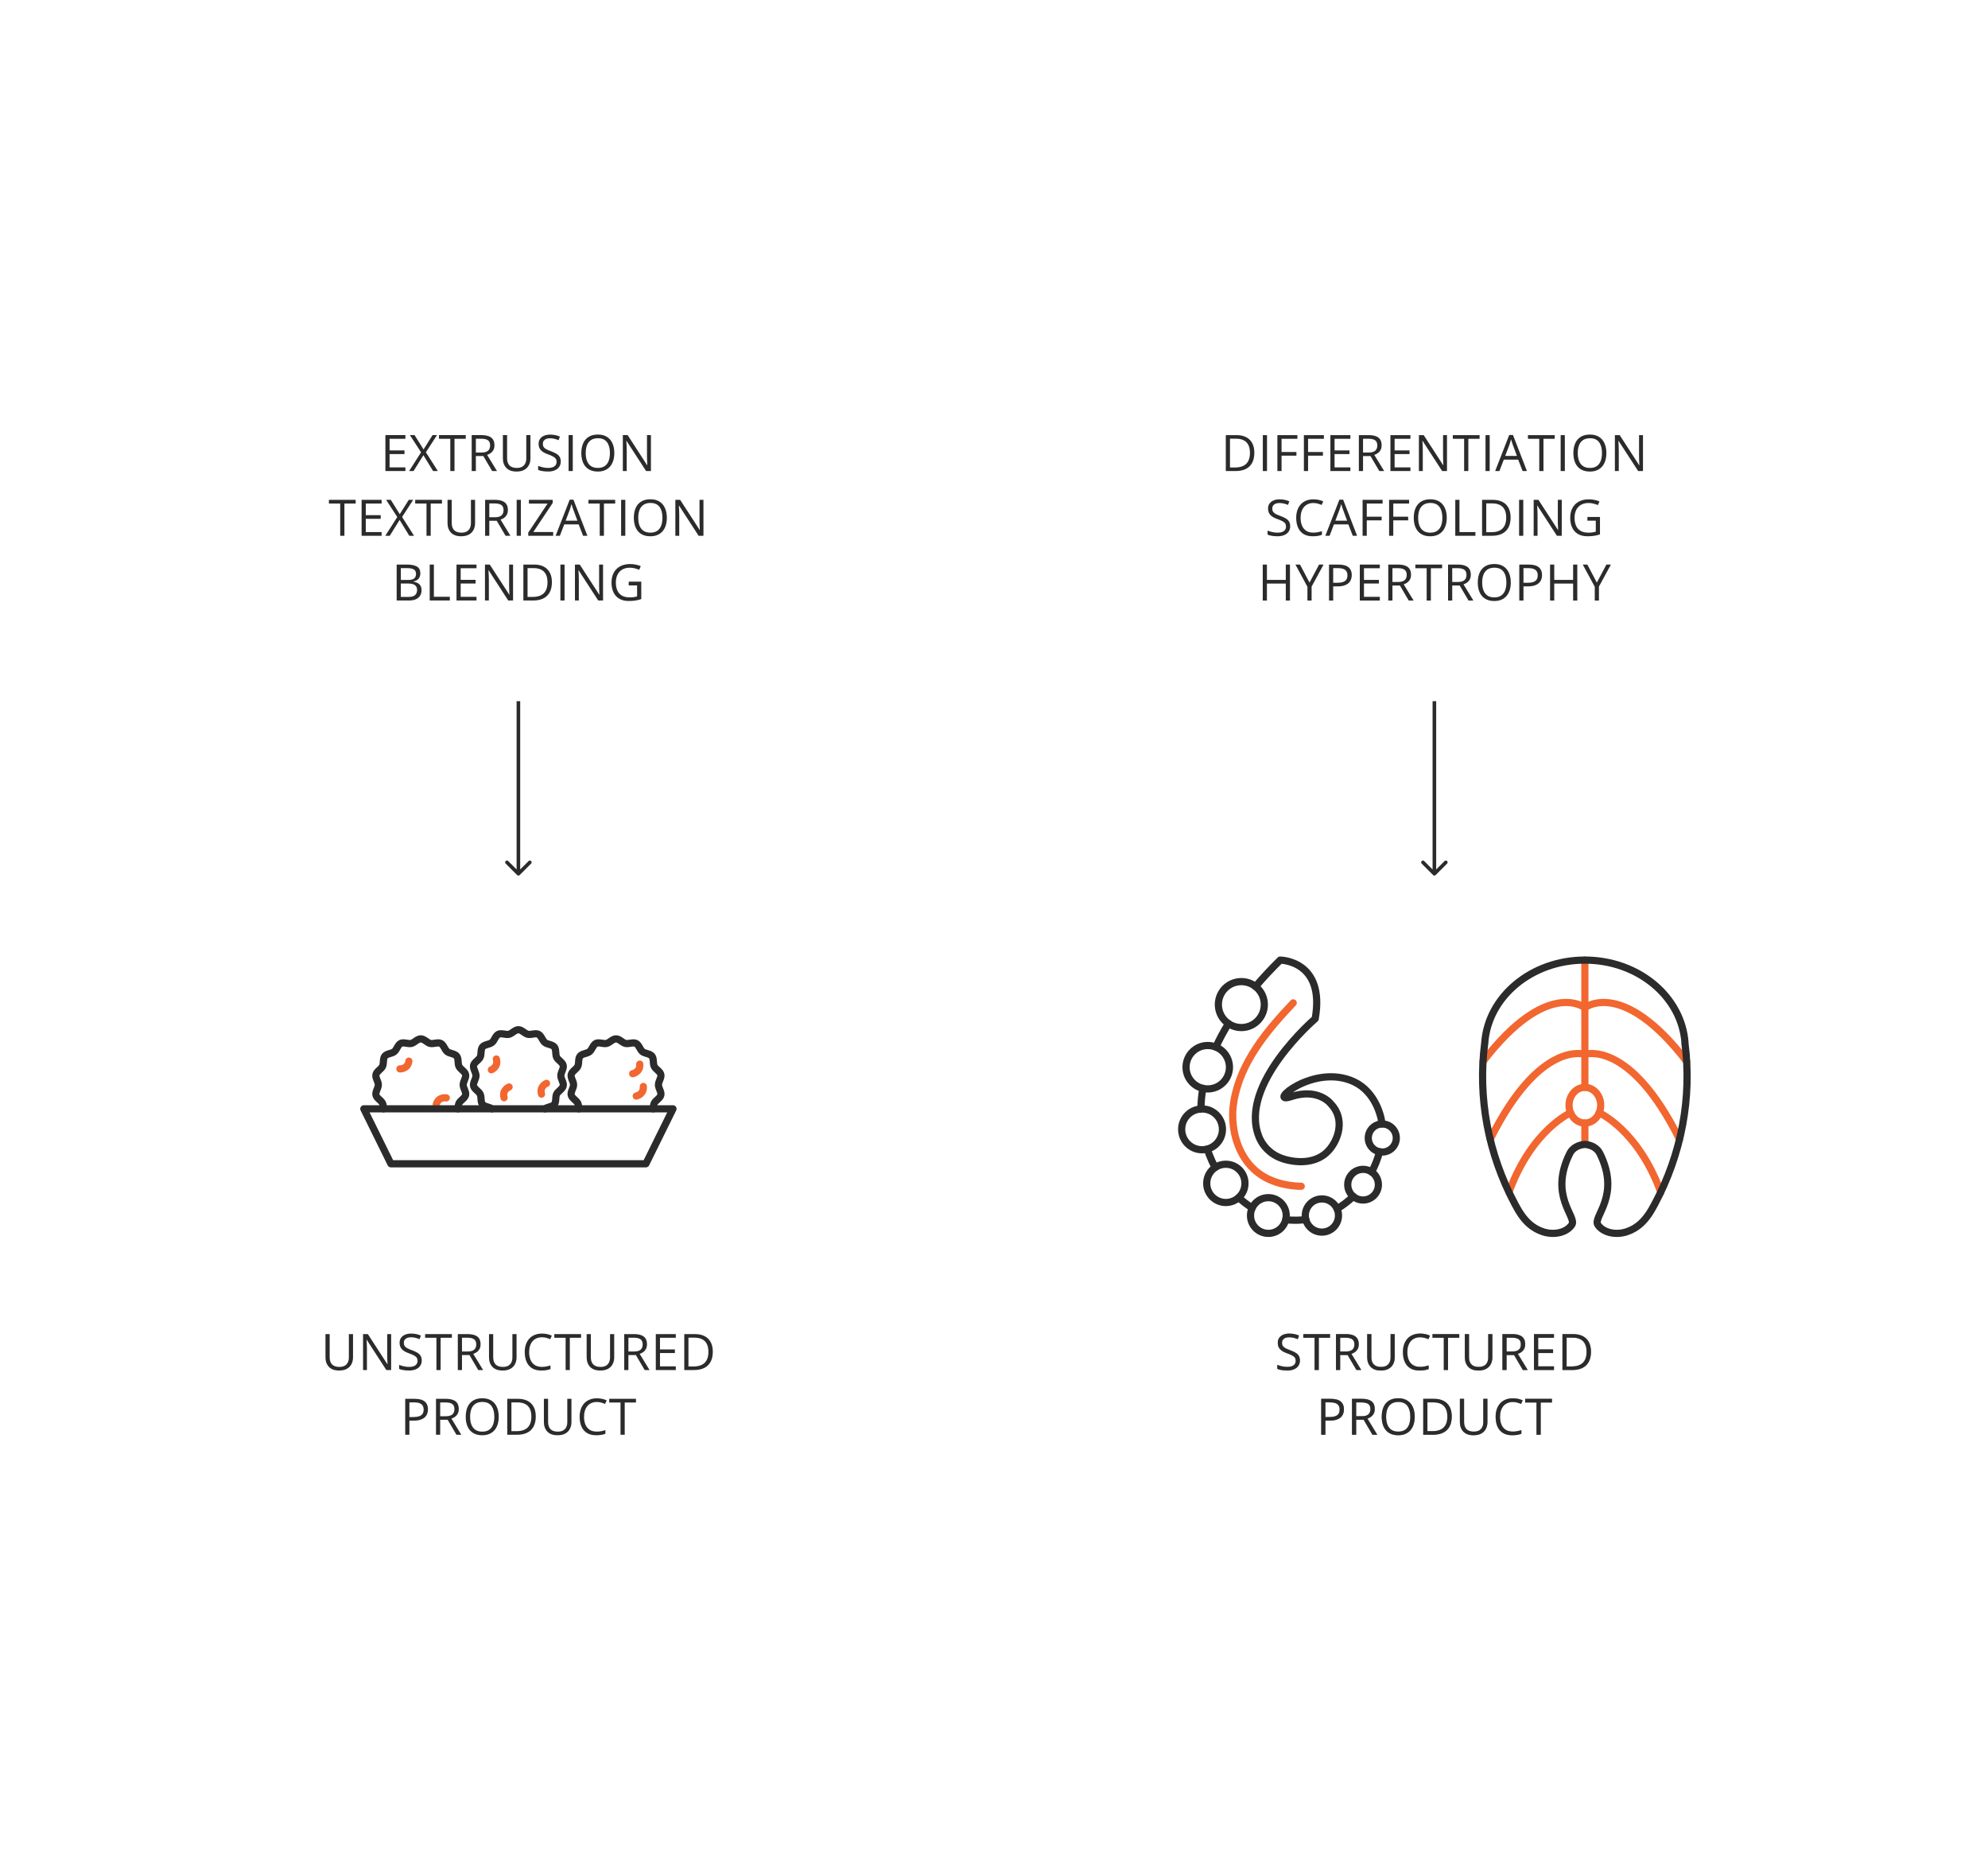 <svg width="553" height="520" viewBox="0 0 553 520" fill="none" xmlns="http://www.w3.org/2000/svg">
<path d="M112.77 130.997H107.206V121.003H112.77V122.029H108.368V125.262H112.517V126.274H108.368V129.972H112.77V130.997ZM121.797 130.997H120.478L117.778 126.595L115.036 130.997H113.799L117.128 125.788L114.031 121.003H115.323L117.819 124.989L120.327 121.003H121.558L118.468 125.768L121.797 130.997ZM126.428 130.997H125.259V122.029H122.115V121.003H129.559V122.029H126.428V130.997ZM133.91 121.003C134.73 121.003 135.407 121.106 135.94 121.311C136.478 121.511 136.879 121.819 137.144 122.234C137.408 122.648 137.54 123.177 137.54 123.82C137.54 124.348 137.444 124.79 137.253 125.146C137.061 125.497 136.811 125.781 136.501 126C136.191 126.219 135.861 126.388 135.51 126.506L138.251 130.997H136.897L134.45 126.827H132.372V130.997H131.21V121.003H133.91ZM133.842 122.008H132.372V125.843H133.958C134.774 125.843 135.373 125.677 135.756 125.344C136.143 125.011 136.337 124.521 136.337 123.874C136.337 123.195 136.132 122.714 135.722 122.432C135.316 122.149 134.689 122.008 133.842 122.008ZM147.551 121.003V127.47C147.551 128.176 147.408 128.805 147.12 129.357C146.838 129.908 146.409 130.343 145.835 130.662C145.261 130.977 144.541 131.134 143.675 131.134C142.44 131.134 141.499 130.799 140.852 130.129C140.209 129.459 139.888 128.564 139.888 127.443V121.003H141.057V127.477C141.057 128.324 141.28 128.978 141.727 129.439C142.178 129.899 142.85 130.129 143.743 130.129C144.354 130.129 144.853 130.02 145.241 129.801C145.632 129.578 145.922 129.268 146.109 128.871C146.3 128.47 146.396 128.008 146.396 127.484V121.003H147.551ZM155.983 128.338C155.983 128.931 155.835 129.436 155.539 129.856C155.247 130.27 154.837 130.587 154.308 130.806C153.78 131.025 153.158 131.134 152.442 131.134C152.064 131.134 151.706 131.116 151.369 131.079C151.032 131.043 150.722 130.99 150.439 130.922C150.157 130.854 149.908 130.769 149.694 130.669V129.555C150.036 129.696 150.453 129.828 150.945 129.951C151.437 130.07 151.952 130.129 152.49 130.129C152.991 130.129 153.415 130.063 153.761 129.931C154.108 129.794 154.37 129.601 154.548 129.35C154.73 129.095 154.821 128.789 154.821 128.434C154.821 128.092 154.746 127.807 154.595 127.579C154.445 127.347 154.194 127.137 153.843 126.95C153.497 126.759 153.023 126.556 152.422 126.342C151.998 126.192 151.624 126.028 151.3 125.85C150.977 125.668 150.706 125.462 150.487 125.235C150.268 125.007 150.102 124.742 149.988 124.442C149.879 124.141 149.824 123.797 149.824 123.409C149.824 122.876 149.958 122.42 150.227 122.042C150.501 121.659 150.877 121.368 151.355 121.167C151.838 120.962 152.392 120.86 153.016 120.86C153.549 120.86 154.042 120.91 154.493 121.01C154.949 121.11 155.366 121.245 155.744 121.413L155.382 122.411C155.021 122.261 154.639 122.136 154.233 122.035C153.832 121.935 153.417 121.885 152.989 121.885C152.561 121.885 152.198 121.949 151.902 122.076C151.61 122.199 151.387 122.375 151.232 122.603C151.077 122.831 151 123.102 151 123.416C151 123.767 151.073 124.059 151.218 124.291C151.369 124.524 151.606 124.731 151.929 124.913C152.257 125.091 152.69 125.278 153.228 125.474C153.816 125.688 154.315 125.916 154.725 126.157C155.135 126.394 155.448 126.686 155.662 127.032C155.876 127.374 155.983 127.809 155.983 128.338ZM158.167 130.997V121.003H159.329V130.997H158.167ZM170.885 125.987C170.885 126.757 170.787 127.459 170.591 128.092C170.395 128.721 170.104 129.263 169.716 129.719C169.333 130.17 168.857 130.519 168.287 130.765C167.718 131.011 167.057 131.134 166.305 131.134C165.53 131.134 164.854 131.011 164.275 130.765C163.701 130.519 163.222 130.168 162.839 129.712C162.461 129.256 162.176 128.712 161.985 128.078C161.798 127.445 161.704 126.743 161.704 125.973C161.704 124.952 161.873 124.057 162.21 123.286C162.548 122.516 163.058 121.917 163.742 121.489C164.43 121.06 165.291 120.846 166.326 120.846C167.315 120.846 168.146 121.058 168.821 121.482C169.5 121.906 170.012 122.503 170.359 123.273C170.71 124.038 170.885 124.943 170.885 125.987ZM162.928 125.987C162.928 126.834 163.049 127.568 163.29 128.188C163.532 128.808 163.901 129.286 164.398 129.623C164.899 129.961 165.535 130.129 166.305 130.129C167.08 130.129 167.713 129.961 168.205 129.623C168.702 129.286 169.069 128.808 169.306 128.188C169.543 127.568 169.662 126.834 169.662 125.987C169.662 124.697 169.39 123.69 168.848 122.965C168.31 122.236 167.469 121.871 166.326 121.871C165.551 121.871 164.913 122.038 164.412 122.37C163.91 122.703 163.537 123.177 163.29 123.792C163.049 124.403 162.928 125.134 162.928 125.987ZM181.067 130.997H179.727L174.279 122.603H174.224C174.238 122.826 174.254 123.081 174.272 123.368C174.29 123.651 174.304 123.954 174.313 124.278C174.327 124.597 174.334 124.922 174.334 125.255V130.997H173.254V121.003H174.587L180.014 129.37H180.062C180.053 129.211 180.042 128.985 180.028 128.694C180.014 128.397 180.001 128.081 179.987 127.743C179.978 127.402 179.973 127.085 179.973 126.793V121.003H181.067V130.997ZM95.805 148.997H94.637V140.029H91.492V139.003H98.936V140.029H95.805V148.997ZM106.152 148.997H100.587V139.003H106.152V140.029H101.749V143.262H105.899V144.274H101.749V147.972H106.152V148.997ZM115.178 148.997H113.859L111.159 144.595L108.418 148.997H107.18L110.509 143.788L107.413 139.003H108.705L111.2 142.989L113.709 139.003H114.939L111.849 143.768L115.178 148.997ZM119.809 148.997H118.641V140.029H115.496V139.003H122.94V140.029H119.809V148.997ZM132.152 139.003V145.47C132.152 146.176 132.008 146.805 131.721 147.357C131.438 147.908 131.01 148.343 130.436 148.662C129.862 148.977 129.142 149.134 128.276 149.134C127.041 149.134 126.1 148.799 125.452 148.129C124.81 147.459 124.489 146.564 124.489 145.443V139.003H125.658V145.477C125.658 146.324 125.881 146.978 126.327 147.439C126.779 147.899 127.451 148.129 128.344 148.129C128.955 148.129 129.454 148.02 129.841 147.801C130.233 147.578 130.522 147.268 130.709 146.871C130.901 146.47 130.996 146.008 130.996 145.484V139.003H132.152ZM137.644 139.003C138.464 139.003 139.141 139.106 139.674 139.311C140.212 139.511 140.613 139.819 140.878 140.234C141.142 140.648 141.274 141.177 141.274 141.82C141.274 142.348 141.178 142.79 140.987 143.146C140.796 143.497 140.545 143.781 140.235 144C139.925 144.219 139.595 144.388 139.244 144.506L141.985 148.997H140.631L138.184 144.827H136.106V148.997H134.944V139.003H137.644ZM137.576 140.008H136.106V143.843H137.692C138.508 143.843 139.107 143.677 139.49 143.344C139.877 143.011 140.071 142.521 140.071 141.874C140.071 141.195 139.866 140.714 139.456 140.432C139.05 140.149 138.423 140.008 137.576 140.008ZM143.725 148.997V139.003H144.887V148.997H143.725ZM153.879 148.997H146.941V148.122L152.321 140.042H147.125V139.003H153.736V139.878L148.349 147.958H153.879V148.997ZM162.195 148.997L160.965 145.825H156.959L155.735 148.997H154.559L158.469 138.962H159.515L163.398 148.997H162.195ZM160.616 144.793L159.447 141.642C159.42 141.56 159.374 141.425 159.31 141.239C159.251 141.052 159.19 140.858 159.126 140.657C159.062 140.457 159.009 140.295 158.968 140.172C158.923 140.359 158.873 140.546 158.818 140.733C158.768 140.915 158.718 141.086 158.668 141.245C158.618 141.4 158.574 141.532 158.538 141.642L157.348 144.793H160.616ZM167.995 148.997H166.826V140.029H163.682V139.003H171.126V140.029H167.995V148.997ZM172.777 148.997V139.003H173.939V148.997H172.777ZM185.495 143.987C185.495 144.757 185.397 145.459 185.201 146.092C185.005 146.721 184.713 147.263 184.326 147.719C183.943 148.17 183.467 148.519 182.897 148.765C182.328 149.011 181.667 149.134 180.915 149.134C180.14 149.134 179.463 149.011 178.885 148.765C178.31 148.519 177.832 148.168 177.449 147.712C177.071 147.256 176.786 146.712 176.595 146.078C176.408 145.445 176.314 144.743 176.314 143.973C176.314 142.952 176.483 142.057 176.82 141.286C177.157 140.516 177.668 139.917 178.351 139.489C179.04 139.06 179.901 138.846 180.935 138.846C181.924 138.846 182.756 139.058 183.43 139.482C184.11 139.906 184.622 140.503 184.969 141.273C185.319 142.038 185.495 142.943 185.495 143.987ZM177.538 143.987C177.538 144.834 177.659 145.568 177.9 146.188C178.142 146.808 178.511 147.286 179.008 147.623C179.509 147.961 180.145 148.129 180.915 148.129C181.69 148.129 182.323 147.961 182.815 147.623C183.312 147.286 183.679 146.808 183.916 146.188C184.153 145.568 184.271 144.834 184.271 143.987C184.271 142.697 184 141.69 183.458 140.965C182.92 140.236 182.079 139.871 180.935 139.871C180.161 139.871 179.523 140.038 179.021 140.37C178.52 140.703 178.146 141.177 177.9 141.792C177.659 142.403 177.538 143.134 177.538 143.987ZM195.677 148.997H194.337L188.889 140.603H188.834C188.848 140.826 188.864 141.081 188.882 141.368C188.9 141.651 188.914 141.954 188.923 142.278C188.937 142.597 188.944 142.922 188.944 143.255V148.997H187.863V139.003H189.196L194.624 147.37H194.672C194.663 147.211 194.652 146.985 194.638 146.694C194.624 146.397 194.611 146.081 194.597 145.743C194.588 145.402 194.583 145.085 194.583 144.793V139.003H195.677V148.997ZM110.34 157.003H113.17C114.419 157.003 115.358 157.19 115.987 157.564C116.615 157.937 116.93 158.573 116.93 159.471C116.93 159.858 116.855 160.207 116.704 160.517C116.559 160.822 116.344 161.075 116.062 161.276C115.779 161.476 115.431 161.615 115.016 161.693V161.761C115.453 161.829 115.841 161.955 116.178 162.137C116.515 162.319 116.78 162.574 116.971 162.903C117.162 163.231 117.258 163.648 117.258 164.154C117.258 164.769 117.114 165.288 116.827 165.712C116.545 166.136 116.144 166.457 115.624 166.676C115.105 166.89 114.489 166.997 113.779 166.997H110.34V157.003ZM111.502 161.289H113.416C114.287 161.289 114.888 161.146 115.221 160.859C115.558 160.572 115.727 160.152 115.727 159.601C115.727 159.031 115.526 158.621 115.125 158.37C114.729 158.12 114.095 157.994 113.225 157.994H111.502V161.289ZM111.502 162.267V166.006H113.58C114.469 166.006 115.098 165.833 115.467 165.487C115.836 165.136 116.021 164.664 116.021 164.072C116.021 163.693 115.936 163.37 115.768 163.101C115.604 162.832 115.335 162.627 114.961 162.486C114.592 162.34 114.098 162.267 113.478 162.267H111.502ZM119.531 166.997V157.003H120.693V165.958H125.129V166.997H119.531ZM132.55 166.997H126.985V157.003H132.55V158.029H128.147V161.262H132.297V162.274H128.147V165.972H132.55V166.997ZM142.718 166.997H141.378L135.93 158.603H135.875C135.889 158.826 135.905 159.081 135.923 159.368C135.941 159.651 135.955 159.954 135.964 160.278C135.978 160.597 135.985 160.922 135.985 161.255V166.997H134.905V157.003H136.238L141.665 165.37H141.713C141.704 165.211 141.693 164.985 141.679 164.694C141.665 164.397 141.652 164.081 141.638 163.743C141.629 163.402 141.624 163.085 141.624 162.793V157.003H142.718V166.997ZM153.522 161.905C153.522 163.03 153.317 163.971 152.907 164.728C152.497 165.48 151.902 166.047 151.123 166.43C150.348 166.808 149.407 166.997 148.299 166.997H145.586V157.003H148.6C149.617 157.003 150.492 157.19 151.225 157.564C151.959 157.933 152.524 158.482 152.921 159.211C153.322 159.936 153.522 160.834 153.522 161.905ZM152.299 161.946C152.299 161.048 152.148 160.307 151.847 159.724C151.551 159.141 151.114 158.708 150.535 158.425C149.961 158.138 149.257 157.994 148.423 157.994H146.748V165.999H148.163C149.539 165.999 150.571 165.66 151.259 164.981C151.952 164.302 152.299 163.29 152.299 161.946ZM155.884 166.997V157.003H157.046V166.997H155.884ZM167.747 166.997H166.408L160.959 158.603H160.905C160.918 158.826 160.934 159.081 160.953 159.368C160.971 159.651 160.984 159.954 160.994 160.278C161.007 160.597 161.014 160.922 161.014 161.255V166.997H159.934V157.003H161.267L166.695 165.37H166.743C166.733 165.211 166.722 164.985 166.708 164.694C166.695 164.397 166.681 164.081 166.667 163.743C166.658 163.402 166.654 163.085 166.654 162.793V157.003H167.747V166.997ZM174.887 161.761H178.381V166.608C177.857 166.785 177.316 166.918 176.761 167.004C176.209 167.091 175.592 167.134 174.908 167.134C173.869 167.134 172.992 166.927 172.276 166.512C171.565 166.097 171.025 165.507 170.656 164.741C170.287 163.971 170.102 163.058 170.102 162C170.102 160.966 170.305 160.063 170.711 159.293C171.121 158.523 171.711 157.926 172.481 157.502C173.256 157.074 174.186 156.86 175.27 156.86C175.826 156.86 176.353 156.912 176.849 157.017C177.351 157.117 177.816 157.261 178.244 157.448L177.8 158.459C177.43 158.3 177.023 158.163 176.576 158.049C176.134 157.935 175.676 157.878 175.202 157.878C174.386 157.878 173.687 158.047 173.103 158.384C172.525 158.721 172.08 159.198 171.77 159.813C171.465 160.428 171.312 161.157 171.312 162C171.312 162.834 171.447 163.561 171.716 164.181C171.984 164.796 172.404 165.275 172.973 165.616C173.543 165.958 174.277 166.129 175.175 166.129C175.626 166.129 176.013 166.104 176.337 166.054C176.66 165.999 176.954 165.935 177.219 165.863V162.8H174.887V161.761Z" fill="#2B2B2B"/>
<path d="M143.85 243.351C144.045 243.546 144.361 243.546 144.557 243.351L147.739 240.169C147.934 239.974 147.934 239.657 147.739 239.462C147.543 239.267 147.227 239.267 147.032 239.462L144.203 242.29L141.375 239.462C141.179 239.267 140.863 239.267 140.668 239.462C140.472 239.657 140.472 239.974 140.668 240.169L143.85 243.351ZM143.703 194.997L143.703 242.997L144.703 242.997L144.703 194.997L143.703 194.997Z" fill="#2B2B2B"/>
<path d="M124.138 305.314C124.138 305.314 121.987 304.914 121.359 307.109" stroke="#F26630" stroke-width="2" stroke-linecap="round" stroke-linejoin="round"/>
<path d="M179.666 323.643H108.74L101.203 308.363H187.203L179.666 323.643Z" stroke="#2B2B2B" stroke-width="2" stroke-linecap="round" stroke-linejoin="round"/>
<path d="M127.406 308.363C127.46 307.812 127.46 307.249 127.676 306.806C128.076 305.984 129.309 305.433 129.514 304.524C129.709 303.648 128.844 302.621 128.844 301.68C128.844 300.739 129.709 299.712 129.514 298.836C129.309 297.928 128.076 297.376 127.676 296.555C127.276 295.722 127.611 294.424 127.038 293.711C126.465 292.986 125.124 293.029 124.4 292.456C123.686 291.883 123.426 290.564 122.594 290.164C121.772 289.764 120.582 290.38 119.674 290.175C118.787 289.969 117.987 288.899 117.046 288.899C116.106 288.899 115.295 289.969 114.419 290.175C113.51 290.38 112.31 289.764 111.488 290.153C110.656 290.564 110.396 291.883 109.682 292.456C108.969 293.029 107.617 292.986 107.044 293.711C106.471 294.424 106.806 295.722 106.406 296.555C106.006 297.376 104.784 297.928 104.578 298.836C104.373 299.712 105.238 300.739 105.238 301.68C105.238 302.621 104.373 303.648 104.578 304.524C104.784 305.433 106.006 305.984 106.406 306.806C106.622 307.249 106.622 307.812 106.665 308.363" stroke="#2B2B2B" stroke-width="2" stroke-linecap="round" stroke-linejoin="round"/>
<path d="M181.729 308.363C181.772 307.812 181.772 307.249 181.989 306.806C182.389 305.984 183.621 305.433 183.827 304.524C184.022 303.648 183.156 302.621 183.156 301.68C183.156 300.739 184.022 299.712 183.827 298.836C183.621 297.928 182.389 297.376 181.989 296.555C181.589 295.722 181.924 294.424 181.351 293.711C180.778 292.986 179.437 293.029 178.712 292.456C177.998 291.883 177.739 290.564 176.906 290.164C176.084 289.764 174.895 290.38 173.987 290.175C173.1 289.969 172.3 288.899 171.359 288.899C170.418 288.899 169.607 289.969 168.731 290.175C167.823 290.38 166.623 289.764 165.801 290.153C164.968 290.564 164.709 291.883 163.995 292.456C163.281 293.029 161.93 292.986 161.356 293.711C160.783 294.424 161.119 295.722 160.718 296.555C160.318 297.376 159.096 297.928 158.891 298.836C158.685 299.712 159.551 300.739 159.551 301.68C159.551 302.621 158.685 303.648 158.891 304.524C159.096 305.433 160.318 305.984 160.718 306.806C160.935 307.249 160.935 307.812 160.989 308.363" stroke="#2B2B2B" stroke-width="2" stroke-linecap="round" stroke-linejoin="round"/>
<path d="M151.585 308.363C152.299 307.801 153.629 307.822 154.202 307.119C154.775 306.395 154.44 305.097 154.84 304.265C155.229 303.443 156.462 302.891 156.668 301.983C156.873 301.107 156.008 300.08 156.008 299.139C156.008 298.198 156.873 297.171 156.668 296.295C156.462 295.387 155.229 294.835 154.84 294.024C154.44 293.181 154.775 291.883 154.202 291.169C153.629 290.445 152.277 290.488 151.564 289.915C150.85 289.342 150.58 288.023 149.747 287.623C148.936 287.223 147.736 287.839 146.827 287.633C145.951 287.428 145.14 286.357 144.2 286.357C143.259 286.357 142.459 287.428 141.572 287.633C140.664 287.839 139.474 287.223 138.652 287.623C137.82 288.023 137.56 289.342 136.846 289.915C136.122 290.488 134.781 290.445 134.208 291.169C133.635 291.883 133.97 293.181 133.559 294.013C133.17 294.835 131.937 295.387 131.732 296.295C131.537 297.171 132.402 298.198 132.402 299.139C132.402 300.08 131.537 301.107 131.732 301.983C131.937 302.891 133.17 303.443 133.559 304.265C133.97 305.097 133.635 306.395 134.208 307.109C134.781 307.822 136.1 307.801 136.825 308.363" stroke="#2B2B2B" stroke-width="2" stroke-linecap="round" stroke-linejoin="round"/>
<path d="M111.242 297.257C111.242 297.257 113.427 297.355 113.74 295.095" stroke="#F26630" stroke-width="2" stroke-linecap="round" stroke-linejoin="round"/>
<path d="M136.68 297.506C136.68 297.506 138.713 296.695 138.064 294.5" stroke="#F26630" stroke-width="2" stroke-linecap="round" stroke-linejoin="round"/>
<path d="M152.027 301.28C152.027 301.28 149.994 302.091 150.632 304.275" stroke="#F26630" stroke-width="2" stroke-linecap="round" stroke-linejoin="round"/>
<path d="M141.613 302.286C141.613 302.286 139.58 303.097 140.218 305.281" stroke="#F26630" stroke-width="2" stroke-linecap="round" stroke-linejoin="round"/>
<path d="M176.984 304.805C176.984 304.805 179.136 304.416 178.952 302.145" stroke="#F26630" stroke-width="2" stroke-linecap="round" stroke-linejoin="round"/>
<path d="M175.992 298.588C175.992 298.588 178.144 298.198 177.96 295.927" stroke="#F26630" stroke-width="2" stroke-linecap="round" stroke-linejoin="round"/>
<path d="M98.2 371.008V377.475C98.2 378.181 98.056 378.81 97.769 379.362C97.487 379.913 97.058 380.348 96.484 380.667C95.91 380.982 95.19 381.139 94.324 381.139C93.089 381.139 92.148 380.804 91.501 380.134C90.858 379.464 90.537 378.569 90.537 377.448V371.008H91.706V377.482C91.706 378.33 91.929 378.984 92.376 379.444C92.827 379.904 93.499 380.134 94.392 380.134C95.003 380.134 95.502 380.025 95.889 379.806C96.281 379.583 96.57 379.273 96.757 378.876C96.949 378.475 97.044 378.013 97.044 377.489V371.008H98.2ZM108.806 381.002H107.466L102.017 372.608H101.963C101.976 372.831 101.992 373.086 102.011 373.374C102.029 373.656 102.043 373.959 102.052 374.283C102.065 374.602 102.072 374.928 102.072 375.26V381.002H100.992V371.008H102.325L107.753 379.375H107.801C107.792 379.216 107.78 378.99 107.766 378.699C107.753 378.403 107.739 378.086 107.725 377.749C107.716 377.407 107.712 377.09 107.712 376.798V371.008H108.806V381.002ZM117.313 378.343C117.313 378.936 117.165 379.442 116.868 379.861C116.577 380.276 116.167 380.592 115.638 380.811C115.109 381.03 114.487 381.139 113.772 381.139C113.393 381.139 113.036 381.121 112.698 381.084C112.361 381.048 112.051 380.996 111.769 380.927C111.486 380.859 111.238 380.775 111.024 380.674V379.56C111.365 379.701 111.782 379.833 112.275 379.957C112.767 380.075 113.282 380.134 113.82 380.134C114.321 380.134 114.745 380.068 115.091 379.936C115.437 379.799 115.699 379.606 115.877 379.355C116.059 379.1 116.151 378.794 116.151 378.439C116.151 378.097 116.075 377.812 115.925 377.584C115.775 377.352 115.524 377.142 115.173 376.956C114.827 376.764 114.353 376.561 113.751 376.347C113.327 376.197 112.954 376.033 112.63 375.855C112.307 375.673 112.035 375.468 111.817 375.24C111.598 375.012 111.432 374.748 111.318 374.447C111.208 374.146 111.154 373.802 111.154 373.415C111.154 372.881 111.288 372.426 111.557 372.047C111.83 371.665 112.206 371.373 112.685 371.172C113.168 370.967 113.722 370.865 114.346 370.865C114.879 370.865 115.371 370.915 115.823 371.015C116.278 371.115 116.695 371.25 117.073 371.418L116.711 372.417C116.351 372.266 115.968 372.141 115.563 372.041C115.162 371.94 114.747 371.89 114.319 371.89C113.89 371.89 113.528 371.954 113.232 372.082C112.94 372.205 112.717 372.38 112.562 372.608C112.407 372.836 112.329 373.107 112.329 373.421C112.329 373.772 112.402 374.064 112.548 374.296C112.698 374.529 112.935 374.736 113.259 374.918C113.587 375.096 114.02 375.283 114.558 375.479C115.146 375.693 115.645 375.921 116.055 376.163C116.465 376.4 116.777 376.691 116.991 377.038C117.206 377.379 117.313 377.815 117.313 378.343ZM122.566 381.002H121.397V372.034H118.253V371.008H125.697V372.034H122.566V381.002ZM130.048 371.008C130.868 371.008 131.545 371.111 132.078 371.316C132.616 371.516 133.017 371.824 133.281 372.239C133.546 372.653 133.678 373.182 133.678 373.825C133.678 374.353 133.582 374.795 133.391 375.151C133.199 375.502 132.949 375.787 132.639 376.005C132.329 376.224 131.998 376.393 131.647 376.511L134.389 381.002H133.035L130.588 376.833H128.51V381.002H127.348V371.008H130.048ZM129.979 372.013H128.51V375.848H130.096C130.911 375.848 131.511 375.682 131.894 375.349C132.281 375.016 132.475 374.527 132.475 373.879C132.475 373.2 132.269 372.72 131.859 372.437C131.454 372.154 130.827 372.013 129.979 372.013ZM143.689 371.008V377.475C143.689 378.181 143.545 378.81 143.258 379.362C142.976 379.913 142.547 380.348 141.973 380.667C141.399 380.982 140.679 381.139 139.813 381.139C138.578 381.139 137.637 380.804 136.99 380.134C136.347 379.464 136.026 378.569 136.026 377.448V371.008H137.195V377.482C137.195 378.33 137.418 378.984 137.865 379.444C138.316 379.904 138.988 380.134 139.881 380.134C140.492 380.134 140.991 380.025 141.378 379.806C141.77 379.583 142.06 379.273 142.246 378.876C142.438 378.475 142.534 378.013 142.534 377.489V371.008H143.689ZM150.754 371.89C150.202 371.89 149.705 371.986 149.263 372.177C148.826 372.364 148.452 372.638 148.142 372.998C147.837 373.353 147.602 373.784 147.438 374.29C147.274 374.795 147.192 375.365 147.192 375.999C147.192 376.837 147.322 377.566 147.582 378.186C147.846 378.801 148.238 379.278 148.757 379.615C149.282 379.952 149.936 380.121 150.719 380.121C151.166 380.121 151.585 380.084 151.977 380.011C152.374 379.934 152.759 379.838 153.132 379.724V380.736C152.768 380.873 152.385 380.973 151.984 381.037C151.583 381.105 151.107 381.139 150.555 381.139C149.539 381.139 148.689 380.93 148.006 380.51C147.327 380.086 146.816 379.489 146.474 378.719C146.137 377.949 145.968 377.04 145.968 375.992C145.968 375.235 146.073 374.545 146.283 373.92C146.497 373.292 146.807 372.749 147.213 372.293C147.623 371.838 148.124 371.487 148.716 371.241C149.313 370.99 149.997 370.865 150.767 370.865C151.273 370.865 151.761 370.915 152.23 371.015C152.7 371.115 153.123 371.259 153.502 371.446L153.037 372.43C152.718 372.284 152.367 372.159 151.984 372.054C151.606 371.945 151.196 371.89 150.754 371.89ZM158.509 381.002H157.34V372.034H154.195V371.008H161.64V372.034H158.509V381.002ZM170.851 371.008V377.475C170.851 378.181 170.707 378.81 170.42 379.362C170.138 379.913 169.709 380.348 169.135 380.667C168.561 380.982 167.841 381.139 166.975 381.139C165.74 381.139 164.799 380.804 164.152 380.134C163.509 379.464 163.188 378.569 163.188 377.448V371.008H164.357V377.482C164.357 378.33 164.58 378.984 165.027 379.444C165.478 379.904 166.15 380.134 167.043 380.134C167.654 380.134 168.153 380.025 168.54 379.806C168.932 379.583 169.222 379.273 169.409 378.876C169.6 378.475 169.696 378.013 169.696 377.489V371.008H170.851ZM176.344 371.008C177.164 371.008 177.841 371.111 178.374 371.316C178.912 371.516 179.313 371.824 179.577 372.239C179.841 372.653 179.973 373.182 179.973 373.825C179.973 374.353 179.878 374.795 179.686 375.151C179.495 375.502 179.244 375.787 178.934 376.005C178.624 376.224 178.294 376.393 177.943 376.511L180.684 381.002H179.331L176.884 376.833H174.805V381.002H173.643V371.008H176.344ZM176.275 372.013H174.805V375.848H176.391C177.207 375.848 177.806 375.682 178.189 375.349C178.577 375.016 178.77 374.527 178.77 373.879C178.77 373.2 178.565 372.72 178.155 372.437C177.749 372.154 177.123 372.013 176.275 372.013ZM187.988 381.002H182.424V371.008H187.988V372.034H183.586V375.267H187.735V376.279H183.586V379.977H187.988V381.002ZM198.28 375.91C198.28 377.035 198.075 377.976 197.665 378.733C197.254 379.485 196.66 380.052 195.88 380.435C195.106 380.813 194.165 381.002 193.057 381.002H190.343V371.008H193.358C194.374 371.008 195.249 371.195 195.983 371.569C196.717 371.938 197.282 372.487 197.678 373.216C198.079 373.941 198.28 374.839 198.28 375.91ZM197.056 375.951C197.056 375.053 196.906 374.312 196.605 373.729C196.309 373.146 195.871 372.713 195.292 372.43C194.718 372.143 194.014 372 193.18 372H191.505V380.004H192.92C194.297 380.004 195.329 379.665 196.017 378.986C196.71 378.307 197.056 377.295 197.056 375.951ZM115.332 389.008C116.622 389.008 117.563 389.261 118.155 389.767C118.752 390.268 119.051 390.988 119.051 391.927C119.051 392.351 118.98 392.754 118.839 393.137C118.702 393.515 118.479 393.85 118.169 394.142C117.859 394.429 117.451 394.657 116.945 394.826C116.444 394.99 115.829 395.072 115.1 395.072H113.883V399.002H112.721V389.008H115.332ZM115.223 390H113.883V394.074H114.97C115.608 394.074 116.139 394.005 116.562 393.869C116.991 393.732 117.312 393.511 117.526 393.206C117.74 392.896 117.848 392.486 117.848 391.975C117.848 391.31 117.636 390.815 117.212 390.492C116.788 390.164 116.125 390 115.223 390ZM123.983 389.008C124.803 389.008 125.48 389.111 126.013 389.316C126.551 389.516 126.952 389.824 127.216 390.239C127.48 390.653 127.613 391.182 127.613 391.825C127.613 392.353 127.517 392.795 127.325 393.151C127.134 393.502 126.883 393.787 126.574 394.005C126.264 394.224 125.933 394.393 125.582 394.511L128.324 399.002H126.97L124.523 394.833H122.445V399.002H121.283V389.008H123.983ZM123.914 390.013H122.445V393.848H124.031C124.846 393.848 125.446 393.682 125.828 393.349C126.216 393.016 126.409 392.527 126.409 391.879C126.409 391.2 126.204 390.72 125.794 390.437C125.389 390.154 124.762 390.013 123.914 390.013ZM138.731 393.992C138.731 394.762 138.633 395.464 138.437 396.097C138.241 396.726 137.95 397.268 137.562 397.724C137.179 398.175 136.703 398.524 136.133 398.77C135.564 399.016 134.903 399.139 134.151 399.139C133.376 399.139 132.7 399.016 132.121 398.77C131.547 398.524 131.068 398.173 130.685 397.717C130.307 397.262 130.022 396.717 129.831 396.083C129.644 395.45 129.55 394.748 129.55 393.978C129.55 392.957 129.719 392.062 130.056 391.292C130.394 390.521 130.904 389.922 131.588 389.494C132.276 389.065 133.137 388.851 134.172 388.851C135.16 388.851 135.992 389.063 136.667 389.487C137.346 389.911 137.858 390.508 138.205 391.278C138.556 392.043 138.731 392.948 138.731 393.992ZM130.774 393.992C130.774 394.839 130.895 395.573 131.136 396.193C131.378 396.813 131.747 397.291 132.244 397.628C132.745 397.966 133.381 398.134 134.151 398.134C134.926 398.134 135.559 397.966 136.051 397.628C136.548 397.291 136.915 396.813 137.152 396.193C137.389 395.573 137.507 394.839 137.507 393.992C137.507 392.702 137.236 391.695 136.694 390.97C136.156 390.241 135.315 389.876 134.172 389.876C133.397 389.876 132.759 390.043 132.257 390.375C131.756 390.708 131.382 391.182 131.136 391.797C130.895 392.408 130.774 393.139 130.774 393.992ZM149.036 393.91C149.036 395.035 148.831 395.976 148.421 396.733C148.011 397.485 147.416 398.052 146.637 398.435C145.862 398.813 144.921 399.002 143.813 399.002H141.1V389.008H144.114C145.131 389.008 146.006 389.195 146.739 389.569C147.473 389.938 148.038 390.487 148.435 391.216C148.836 391.941 149.036 392.839 149.036 393.91ZM147.812 393.951C147.812 393.053 147.662 392.312 147.361 391.729C147.065 391.146 146.628 390.713 146.049 390.43C145.475 390.143 144.771 390 143.937 390H142.262V398.004H143.677C145.053 398.004 146.085 397.665 146.773 396.986C147.466 396.307 147.812 395.295 147.812 393.951ZM158.958 389.008V395.475C158.958 396.181 158.815 396.81 158.528 397.362C158.245 397.913 157.817 398.348 157.243 398.667C156.668 398.982 155.948 399.139 155.082 399.139C153.847 399.139 152.906 398.804 152.259 398.134C151.617 397.464 151.295 396.569 151.295 395.448V389.008H152.464V395.482C152.464 396.33 152.688 396.984 153.134 397.444C153.585 397.904 154.258 398.134 155.151 398.134C155.761 398.134 156.26 398.025 156.648 397.806C157.04 397.583 157.329 397.273 157.516 396.876C157.707 396.475 157.803 396.013 157.803 395.489V389.008H158.958ZM166.023 389.89C165.472 389.89 164.975 389.986 164.533 390.177C164.095 390.364 163.722 390.638 163.412 390.998C163.106 391.353 162.872 391.784 162.708 392.29C162.544 392.795 162.462 393.365 162.462 393.999C162.462 394.837 162.592 395.566 162.851 396.186C163.116 396.801 163.508 397.278 164.027 397.615C164.551 397.952 165.205 398.121 165.989 398.121C166.436 398.121 166.855 398.084 167.247 398.011C167.643 397.934 168.028 397.838 168.402 397.724V398.736C168.037 398.873 167.655 398.973 167.254 399.037C166.853 399.105 166.376 399.139 165.825 399.139C164.809 399.139 163.959 398.93 163.275 398.51C162.596 398.086 162.086 397.489 161.744 396.719C161.407 395.949 161.238 395.04 161.238 393.992C161.238 393.235 161.343 392.545 161.552 391.92C161.767 391.292 162.077 390.749 162.482 390.293C162.892 389.838 163.394 389.487 163.986 389.241C164.583 388.99 165.267 388.865 166.037 388.865C166.543 388.865 167.03 388.915 167.5 389.015C167.969 389.115 168.393 389.259 168.771 389.446L168.306 390.43C167.987 390.284 167.636 390.159 167.254 390.054C166.875 389.945 166.465 389.89 166.023 389.89ZM173.778 399.002H172.609V390.034H169.465V389.008H176.909V390.034H173.778V399.002Z" fill="#2B2B2B"/>
<path d="M348.917 125.907C348.917 127.033 348.712 127.974 348.302 128.73C347.892 129.482 347.297 130.05 346.518 130.433C345.743 130.811 344.802 131 343.695 131H340.981V121.006H343.996C345.012 121.006 345.887 121.193 346.621 121.566C347.354 121.936 347.919 122.485 348.316 123.214C348.717 123.938 348.917 124.836 348.917 125.907ZM347.694 125.948C347.694 125.05 347.543 124.31 347.243 123.727C346.946 123.143 346.509 122.71 345.93 122.428C345.356 122.141 344.652 121.997 343.818 121.997H342.143V130.002H343.558C344.934 130.002 345.967 129.662 346.655 128.983C347.347 128.304 347.694 127.293 347.694 125.948ZM351.279 131V121.006H352.441V131H351.279ZM356.491 131H355.329V121.006H360.894V122.031H356.491V125.695H360.627V126.714H356.491V131ZM363.864 131H362.702V121.006H368.266V122.031H363.864V125.695H368V126.714H363.864V131ZM375.639 131H370.074V121.006H375.639V122.031H371.236V125.265H375.386V126.276H371.236V129.975H375.639V131ZM380.694 121.006C381.514 121.006 382.191 121.108 382.724 121.313C383.262 121.514 383.663 121.822 383.927 122.236C384.191 122.651 384.324 123.18 384.324 123.822C384.324 124.351 384.228 124.793 384.036 125.148C383.845 125.499 383.594 125.784 383.284 126.003C382.975 126.222 382.644 126.39 382.293 126.509L385.034 131H383.681L381.234 126.83H379.156V131H377.993V121.006H380.694ZM380.625 122.011H379.156V125.846H380.741C381.557 125.846 382.157 125.679 382.539 125.347C382.927 125.014 383.12 124.524 383.12 123.877C383.12 123.198 382.915 122.717 382.505 122.435C382.1 122.152 381.473 122.011 380.625 122.011ZM392.339 131H386.774V121.006H392.339V122.031H387.936V125.265H392.086V126.276H387.936V129.975H392.339V131ZM402.507 131H401.167L395.719 122.605H395.664C395.678 122.829 395.694 123.084 395.712 123.371C395.73 123.654 395.744 123.957 395.753 124.28C395.767 124.599 395.773 124.925 395.773 125.258V131H394.693V121.006H396.026L401.454 129.373H401.502C401.493 129.214 401.481 128.988 401.468 128.696C401.454 128.4 401.44 128.083 401.427 127.746C401.418 127.404 401.413 127.088 401.413 126.796V121.006H402.507V131ZM408.444 131H407.275V122.031H404.13V121.006H411.575V122.031H408.444V131ZM413.225 131V121.006H414.387V131H413.225ZM423.544 131L422.314 127.828H418.308L417.084 131H415.908L419.818 120.965H420.864L424.747 131H423.544ZM421.965 126.796L420.796 123.645C420.769 123.562 420.723 123.428 420.659 123.241C420.6 123.054 420.538 122.861 420.475 122.66C420.411 122.46 420.358 122.298 420.317 122.175C420.272 122.362 420.222 122.549 420.167 122.735C420.117 122.918 420.067 123.089 420.017 123.248C419.967 123.403 419.923 123.535 419.887 123.645L418.697 126.796H421.965ZM429.344 131H428.175V122.031H425.031V121.006H432.475V122.031H429.344V131ZM434.126 131V121.006H435.288V131H434.126ZM446.844 125.989C446.844 126.759 446.746 127.461 446.55 128.095C446.354 128.724 446.062 129.266 445.675 129.722C445.292 130.173 444.816 130.521 444.246 130.768C443.677 131.014 443.016 131.137 442.264 131.137C441.489 131.137 440.812 131.014 440.234 130.768C439.659 130.521 439.181 130.171 438.798 129.715C438.42 129.259 438.135 128.715 437.944 128.081C437.757 127.448 437.663 126.746 437.663 125.976C437.663 124.955 437.832 124.059 438.169 123.289C438.506 122.519 439.017 121.92 439.7 121.491C440.388 121.063 441.25 120.849 442.284 120.849C443.273 120.849 444.105 121.061 444.779 121.484C445.458 121.908 445.971 122.505 446.318 123.275C446.668 124.041 446.844 124.946 446.844 125.989ZM438.887 125.989C438.887 126.837 439.008 127.571 439.249 128.19C439.491 128.81 439.86 129.289 440.357 129.626C440.858 129.963 441.494 130.132 442.264 130.132C443.039 130.132 443.672 129.963 444.164 129.626C444.661 129.289 445.028 128.81 445.265 128.19C445.502 127.571 445.62 126.837 445.62 125.989C445.62 124.7 445.349 123.692 444.807 122.968C444.269 122.239 443.428 121.874 442.284 121.874C441.51 121.874 440.872 122.04 440.37 122.373C439.869 122.706 439.495 123.18 439.249 123.795C439.008 124.406 438.887 125.137 438.887 125.989ZM457.026 131H455.686L450.238 122.605H450.183C450.197 122.829 450.213 123.084 450.231 123.371C450.249 123.654 450.263 123.957 450.272 124.28C450.286 124.599 450.292 124.925 450.292 125.258V131H449.212V121.006H450.545L455.973 129.373H456.021C456.012 129.214 456.001 128.988 455.987 128.696C455.973 128.4 455.959 128.083 455.946 127.746C455.937 127.404 455.932 127.088 455.932 126.796V121.006H457.026V131ZM358.891 146.341C358.891 146.933 358.743 147.439 358.446 147.858C358.155 148.273 357.745 148.59 357.216 148.809C356.687 149.027 356.065 149.137 355.35 149.137C354.972 149.137 354.614 149.118 354.277 149.082C353.939 149.046 353.629 148.993 353.347 148.925C353.064 148.856 352.816 148.772 352.602 148.672V147.558C352.944 147.699 353.361 147.831 353.853 147.954C354.345 148.073 354.86 148.132 355.398 148.132C355.899 148.132 356.323 148.066 356.669 147.934C357.015 147.797 357.278 147.603 357.455 147.353C357.638 147.097 357.729 146.792 357.729 146.437C357.729 146.095 357.654 145.81 357.503 145.582C357.353 145.35 357.102 145.14 356.751 144.953C356.405 144.762 355.931 144.559 355.329 144.345C354.905 144.194 354.532 144.03 354.208 143.853C353.885 143.67 353.613 143.465 353.395 143.237C353.176 143.009 353.01 142.745 352.896 142.444C352.786 142.144 352.732 141.799 352.732 141.412C352.732 140.879 352.866 140.423 353.135 140.045C353.408 139.662 353.784 139.37 354.263 139.17C354.746 138.965 355.3 138.862 355.924 138.862C356.457 138.862 356.949 138.912 357.401 139.013C357.856 139.113 358.273 139.247 358.652 139.416L358.289 140.414C357.929 140.264 357.546 140.138 357.141 140.038C356.74 139.938 356.325 139.888 355.897 139.888C355.468 139.888 355.106 139.951 354.81 140.079C354.518 140.202 354.295 140.378 354.14 140.605C353.985 140.833 353.907 141.104 353.907 141.419C353.907 141.77 353.98 142.062 354.126 142.294C354.277 142.526 354.514 142.734 354.837 142.916C355.165 143.094 355.598 143.281 356.136 143.477C356.724 143.691 357.223 143.919 357.633 144.16C358.043 144.397 358.355 144.689 358.57 145.035C358.784 145.377 358.891 145.812 358.891 146.341ZM365.347 139.888C364.796 139.888 364.299 139.983 363.857 140.175C363.419 140.362 363.046 140.635 362.736 140.995C362.431 141.351 362.196 141.781 362.032 142.287C361.868 142.793 361.786 143.363 361.786 143.996C361.786 144.835 361.916 145.564 362.175 146.184C362.44 146.799 362.832 147.275 363.351 147.612C363.875 147.95 364.529 148.118 365.313 148.118C365.76 148.118 366.179 148.082 366.571 148.009C366.967 147.931 367.352 147.836 367.726 147.722V148.733C367.362 148.87 366.979 148.97 366.578 149.034C366.177 149.103 365.7 149.137 365.149 149.137C364.133 149.137 363.283 148.927 362.599 148.508C361.92 148.084 361.41 147.487 361.068 146.717C360.731 145.947 360.562 145.037 360.562 143.989C360.562 143.233 360.667 142.542 360.877 141.918C361.091 141.289 361.401 140.747 361.806 140.291C362.216 139.835 362.718 139.484 363.31 139.238C363.907 138.988 364.591 138.862 365.361 138.862C365.867 138.862 366.354 138.912 366.824 139.013C367.293 139.113 367.717 139.257 368.095 139.443L367.63 140.428C367.311 140.282 366.961 140.157 366.578 140.052C366.199 139.942 365.789 139.888 365.347 139.888ZM376.302 149L375.071 145.828H371.065L369.842 149H368.666L372.576 138.965H373.622L377.505 149H376.302ZM374.723 144.796L373.554 141.645C373.526 141.562 373.481 141.428 373.417 141.241C373.358 141.054 373.296 140.861 373.232 140.66C373.169 140.46 373.116 140.298 373.075 140.175C373.03 140.362 372.979 140.549 372.925 140.735C372.875 140.918 372.824 141.089 372.774 141.248C372.724 141.403 372.681 141.535 372.644 141.645L371.455 144.796H374.723ZM380.195 149H379.033V139.006H384.597V140.031H380.195V143.695H384.33V144.714H380.195V149ZM387.567 149H386.405V139.006H391.969V140.031H387.567V143.695H391.703V144.714H387.567V149ZM402.445 143.989C402.445 144.759 402.347 145.461 402.151 146.095C401.955 146.724 401.664 147.266 401.276 147.722C400.894 148.173 400.417 148.521 399.848 148.768C399.278 149.014 398.617 149.137 397.865 149.137C397.09 149.137 396.414 149.014 395.835 148.768C395.261 148.521 394.782 148.171 394.399 147.715C394.021 147.259 393.736 146.715 393.545 146.081C393.358 145.448 393.265 144.746 393.265 143.976C393.265 142.955 393.433 142.059 393.771 141.289C394.108 140.519 394.618 139.92 395.302 139.491C395.99 139.063 396.851 138.849 397.886 138.849C398.875 138.849 399.706 139.061 400.381 139.484C401.06 139.908 401.573 140.505 401.919 141.275C402.27 142.041 402.445 142.946 402.445 143.989ZM394.488 143.989C394.488 144.837 394.609 145.571 394.851 146.19C395.092 146.81 395.461 147.289 395.958 147.626C396.459 147.963 397.095 148.132 397.865 148.132C398.64 148.132 399.273 147.963 399.766 147.626C400.262 147.289 400.629 146.81 400.866 146.19C401.103 145.571 401.222 144.837 401.222 143.989C401.222 142.7 400.951 141.692 400.408 140.968C399.87 140.239 399.03 139.874 397.886 139.874C397.111 139.874 396.473 140.04 395.972 140.373C395.47 140.706 395.097 141.18 394.851 141.795C394.609 142.406 394.488 143.137 394.488 143.989ZM404.814 149V139.006H405.976V147.961H410.412V149H404.814ZM420.205 143.907C420.205 145.033 420 145.974 419.59 146.73C419.179 147.482 418.585 148.05 417.805 148.433C417.031 148.811 416.09 149 414.982 149H412.268V139.006H415.283C416.299 139.006 417.174 139.193 417.908 139.566C418.642 139.936 419.207 140.485 419.603 141.214C420.004 141.938 420.205 142.836 420.205 143.907ZM418.981 143.948C418.981 143.05 418.831 142.31 418.53 141.727C418.234 141.143 417.796 140.71 417.217 140.428C416.643 140.141 415.939 139.997 415.105 139.997H413.43V148.002H414.845C416.222 148.002 417.254 147.662 417.942 146.983C418.635 146.304 418.981 145.293 418.981 143.948ZM422.566 149V139.006H423.729V149H422.566ZM434.43 149H433.09L427.642 140.605H427.587C427.601 140.829 427.617 141.084 427.635 141.371C427.653 141.654 427.667 141.957 427.676 142.28C427.69 142.599 427.697 142.925 427.697 143.258V149H426.617V139.006H427.95L433.377 147.373H433.425C433.416 147.214 433.405 146.988 433.391 146.696C433.377 146.4 433.364 146.083 433.35 145.746C433.341 145.404 433.336 145.088 433.336 144.796V139.006H434.43V149ZM441.57 143.764H445.063V148.61C444.539 148.788 443.999 148.92 443.443 149.007C442.892 149.093 442.274 149.137 441.591 149.137C440.552 149.137 439.674 148.929 438.959 148.515C438.248 148.1 437.708 147.51 437.339 146.744C436.97 145.974 436.785 145.06 436.785 144.003C436.785 142.968 436.988 142.066 437.393 141.296C437.804 140.526 438.394 139.929 439.164 139.505C439.939 139.076 440.868 138.862 441.953 138.862C442.509 138.862 443.035 138.915 443.532 139.02C444.033 139.12 444.498 139.263 444.927 139.45L444.482 140.462C444.113 140.302 443.705 140.166 443.259 140.052C442.817 139.938 442.359 139.881 441.885 139.881C441.069 139.881 440.369 140.049 439.786 140.387C439.207 140.724 438.763 141.2 438.453 141.815C438.148 142.431 437.995 143.16 437.995 144.003C437.995 144.837 438.129 145.564 438.398 146.184C438.667 146.799 439.086 147.277 439.656 147.619C440.226 147.961 440.959 148.132 441.857 148.132C442.308 148.132 442.696 148.107 443.019 148.057C443.343 148.002 443.637 147.938 443.901 147.865V144.803H441.57V143.764ZM358.829 167H357.667V162.29H352.417V167H351.255V157.006H352.417V161.265H357.667V157.006H358.829V167ZM364.267 162.017L366.926 157.006H368.177L364.848 163.124V167H363.686V163.179L360.35 157.006H361.622L364.267 162.017ZM372.303 157.006C373.592 157.006 374.533 157.259 375.126 157.765C375.723 158.266 376.021 158.986 376.021 159.925C376.021 160.349 375.951 160.752 375.809 161.135C375.673 161.513 375.449 161.848 375.14 162.14C374.83 162.427 374.422 162.655 373.916 162.823C373.415 162.987 372.799 163.069 372.07 163.069H370.853V167H369.691V157.006H372.303ZM372.193 157.997H370.853V162.071H371.94C372.578 162.071 373.109 162.003 373.533 161.866C373.962 161.729 374.283 161.508 374.497 161.203C374.711 160.893 374.818 160.483 374.818 159.973C374.818 159.307 374.606 158.813 374.183 158.489C373.759 158.161 373.096 157.997 372.193 157.997ZM383.818 167H378.253V157.006H383.818V158.031H379.415V161.265H383.565V162.276H379.415V165.975H383.818V167ZM388.873 157.006C389.693 157.006 390.37 157.108 390.903 157.313C391.441 157.514 391.842 157.822 392.106 158.236C392.37 158.651 392.503 159.18 392.503 159.822C392.503 160.351 392.407 160.793 392.215 161.148C392.024 161.499 391.773 161.784 391.464 162.003C391.154 162.222 390.823 162.39 390.472 162.509L393.214 167H391.86L389.413 162.83H387.335V167H386.173V157.006H388.873ZM388.804 158.011H387.335V161.846H388.921C389.736 161.846 390.336 161.679 390.718 161.347C391.106 161.014 391.299 160.524 391.299 159.877C391.299 159.198 391.094 158.717 390.684 158.435C390.279 158.152 389.652 158.011 388.804 158.011ZM398.022 167H396.854V158.031H393.709V157.006H401.153V158.031H398.022V167ZM405.504 157.006C406.325 157.006 407.001 157.108 407.535 157.313C408.072 157.514 408.473 157.822 408.738 158.236C409.002 158.651 409.134 159.18 409.134 159.822C409.134 160.351 409.038 160.793 408.847 161.148C408.656 161.499 408.405 161.784 408.095 162.003C407.785 162.222 407.455 162.39 407.104 162.509L409.845 167H408.492L406.044 162.83H403.966V167H402.804V157.006H405.504ZM405.436 158.011H403.966V161.846H405.552C406.368 161.846 406.967 161.679 407.35 161.347C407.737 161.014 407.931 160.524 407.931 159.877C407.931 159.198 407.726 158.717 407.316 158.435C406.91 158.152 406.284 158.011 405.436 158.011ZM420.253 161.989C420.253 162.759 420.155 163.461 419.959 164.095C419.763 164.724 419.471 165.266 419.084 165.722C418.701 166.173 418.225 166.521 417.655 166.768C417.085 167.014 416.425 167.137 415.673 167.137C414.898 167.137 414.221 167.014 413.642 166.768C413.068 166.521 412.59 166.171 412.207 165.715C411.829 165.259 411.544 164.715 411.352 164.081C411.165 163.448 411.072 162.746 411.072 161.976C411.072 160.955 411.241 160.059 411.578 159.289C411.915 158.519 412.426 157.92 413.109 157.491C413.797 157.063 414.659 156.849 415.693 156.849C416.682 156.849 417.514 157.061 418.188 157.484C418.867 157.908 419.38 158.505 419.726 159.275C420.077 160.041 420.253 160.946 420.253 161.989ZM412.296 161.989C412.296 162.837 412.416 163.571 412.658 164.19C412.899 164.81 413.269 165.289 413.765 165.626C414.267 165.963 414.902 166.132 415.673 166.132C416.447 166.132 417.081 165.963 417.573 165.626C418.07 165.289 418.437 164.81 418.674 164.19C418.911 163.571 419.029 162.837 419.029 161.989C419.029 160.7 418.758 159.692 418.216 158.968C417.678 158.239 416.837 157.874 415.693 157.874C414.918 157.874 414.28 158.04 413.779 158.373C413.278 158.706 412.904 159.18 412.658 159.795C412.416 160.406 412.296 161.137 412.296 161.989ZM425.232 157.006C426.522 157.006 427.463 157.259 428.056 157.765C428.653 158.266 428.951 158.986 428.951 159.925C428.951 160.349 428.881 160.752 428.739 161.135C428.603 161.513 428.379 161.848 428.069 162.14C427.76 162.427 427.352 162.655 426.846 162.823C426.344 162.987 425.729 163.069 425 163.069H423.783V167H422.621V157.006H425.232ZM425.123 157.997H423.783V162.071H424.87C425.508 162.071 426.039 162.003 426.463 161.866C426.891 161.729 427.213 161.508 427.427 161.203C427.641 160.893 427.748 160.483 427.748 159.973C427.748 159.307 427.536 158.813 427.112 158.489C426.689 158.161 426.025 157.997 425.123 157.997ZM438.757 167H437.595V162.29H432.345V167H431.183V157.006H432.345V161.265H437.595V157.006H438.757V167ZM444.195 162.017L446.854 157.006H448.105L444.776 163.124V167H443.614V163.179L440.278 157.006H441.55L444.195 162.017Z" fill="#2B2B2B"/>
<path d="M398.646 243.354C398.842 243.549 399.158 243.549 399.354 243.354L402.536 240.172C402.731 239.976 402.731 239.66 402.536 239.464C402.34 239.269 402.024 239.269 401.828 239.464L399 242.293L396.172 239.464C395.976 239.269 395.66 239.269 395.464 239.464C395.269 239.66 395.269 239.976 395.464 240.172L398.646 243.354ZM398.5 195L398.5 243L399.5 243L399.5 195L398.5 195Z" fill="#2B2B2B"/>
<path d="M359.736 278.899C352.371 286.663 345.018 295.461 343.209 306.35C343.021 307.513 342.904 308.688 342.892 309.874C342.845 314.467 344.078 319.201 346.815 322.936C349.787 326.989 354.145 329.009 359.043 329.679C360.007 329.808 360.993 329.902 361.968 329.89" stroke="#F26630" stroke-width="2" stroke-linecap="round" stroke-linejoin="round"/>
<path d="M334.587 302.663C334.258 304.578 334.082 306.492 334.07 308.395" stroke="#2B2B2B" stroke-width="2" stroke-linecap="round" stroke-linejoin="round"/>
<path d="M348.333 335.916C346.935 335.046 345.678 334.072 344.562 333.038" stroke="#2B2B2B" stroke-width="2" stroke-linecap="round" stroke-linejoin="round"/>
<path d="M376.44 332.721C375.089 334.025 373.574 335.188 371.93 336.163" stroke="#2B2B2B" stroke-width="2" stroke-linecap="round" stroke-linejoin="round"/>
<path d="M349.246 274.353C351.349 271.887 353.639 269.432 356.106 267C356.106 267 368.722 267.059 365.844 283.304C365.844 283.304 344.547 301.523 350.139 315.959C350.139 315.959 351.619 320.74 357.234 322.373C361.592 323.642 366.525 323.324 369.579 319.965C372.363 316.911 374.231 311.132 370.166 306.938C370.166 306.938 366.736 302.439 359.078 304.988C352.124 307.302 365.386 295.509 376.698 300.865C382.747 303.743 384.121 310.685 384.25 311.39C384.321 311.778 384.368 312.177 384.415 312.576" stroke="#2B2B2B" stroke-width="2" stroke-linecap="round" stroke-linejoin="round"/>
<path d="M383.751 320.294C383.258 322.197 382.518 324.088 381.555 325.909" stroke="#2B2B2B" stroke-width="2" stroke-linecap="round" stroke-linejoin="round"/>
<path d="M357.648 339.193C358.036 339.24 358.435 339.275 358.847 339.299C360.374 339.393 361.842 339.334 363.252 339.158" stroke="#2B2B2B" stroke-width="2" stroke-linecap="round" stroke-linejoin="round"/>
<path d="M335.82 319.554C336.196 320.681 336.643 321.809 337.148 322.925C337.218 323.066 337.5 323.712 338.029 324.663" stroke="#2B2B2B" stroke-width="2" stroke-linecap="round" stroke-linejoin="round"/>
<path d="M341.719 284.655C340.38 286.828 339.205 289.001 338.219 291.186" stroke="#2B2B2B" stroke-width="2" stroke-linecap="round" stroke-linejoin="round"/>
<path d="M345.304 285.759C348.833 285.759 351.694 282.898 351.694 279.369C351.694 275.839 348.833 272.979 345.304 272.979C341.775 272.979 338.914 275.839 338.914 279.369C338.914 282.898 341.775 285.759 345.304 285.759Z" stroke="#2B2B2B" stroke-width="2" stroke-linecap="round" stroke-linejoin="round"/>
<path d="M335.96 302.826C339.294 302.826 341.997 300.123 341.997 296.789C341.997 293.454 339.294 290.751 335.96 290.751C332.625 290.751 329.922 293.454 329.922 296.789C329.922 300.123 332.625 302.826 335.96 302.826Z" stroke="#2B2B2B" stroke-width="2" stroke-linecap="round" stroke-linejoin="round"/>
<path d="M334.377 319.742C337.51 319.742 340.05 317.202 340.05 314.068C340.05 310.935 337.51 308.395 334.377 308.395C331.243 308.395 328.703 310.935 328.703 314.068C328.703 317.202 331.243 319.742 334.377 319.742Z" stroke="#2B2B2B" stroke-width="2" stroke-linecap="round" stroke-linejoin="round"/>
<path d="M340.993 334.413C343.932 334.413 346.314 332.03 346.314 329.092C346.314 326.153 343.932 323.771 340.993 323.771C338.054 323.771 335.672 326.153 335.672 329.092C335.672 332.03 338.054 334.413 340.993 334.413Z" stroke="#2B2B2B" stroke-width="2" stroke-linecap="round" stroke-linejoin="round"/>
<path d="M352.82 343C355.564 343 357.789 340.775 357.789 338.031C357.789 335.287 355.564 333.062 352.82 333.062C350.076 333.062 347.852 335.287 347.852 338.031C347.852 340.775 350.076 343 352.82 343Z" stroke="#2B2B2B" stroke-width="2" stroke-linecap="round" stroke-linejoin="round"/>
<path d="M367.71 342.647C370.26 342.647 372.326 340.58 372.326 338.031C372.326 335.481 370.26 333.415 367.71 333.415C365.161 333.415 363.094 335.481 363.094 338.031C363.094 340.58 365.161 342.647 367.71 342.647Z" stroke="#2B2B2B" stroke-width="2" stroke-linecap="round" stroke-linejoin="round"/>
<path d="M379.162 333.72C381.517 333.72 383.426 331.811 383.426 329.456C383.426 327.101 381.517 325.192 379.162 325.192C376.807 325.192 374.898 327.101 374.898 329.456C374.898 331.811 376.807 333.72 379.162 333.72Z" stroke="#2B2B2B" stroke-width="2" stroke-linecap="round" stroke-linejoin="round"/>
<path d="M384.509 320.376C386.663 320.376 388.409 318.63 388.409 316.476C388.409 314.322 386.663 312.576 384.509 312.576C382.355 312.576 380.609 314.322 380.609 316.476C380.609 318.63 382.355 320.376 384.509 320.376Z" stroke="#2B2B2B" stroke-width="2" stroke-linecap="round" stroke-linejoin="round"/>
<path d="M440.862 312.312C443.292 312.312 445.263 310.092 445.263 307.354C445.263 304.615 443.292 302.396 440.862 302.396C438.431 302.396 436.461 304.615 436.461 307.354C436.461 310.092 438.431 312.312 440.862 312.312Z" stroke="#F26630" stroke-width="2" stroke-linecap="round" stroke-linejoin="round"/>
<path d="M440.859 302.396V267" stroke="#F26630" stroke-width="2" stroke-linecap="round" stroke-linejoin="round"/>
<path d="M440.859 312.312V318.038" stroke="#F26630" stroke-width="2" stroke-linecap="round" stroke-linejoin="round"/>
<path d="M440.859 280.242C440.859 280.242 451.284 271.888 469.196 295.207" stroke="#F26630" stroke-width="2" stroke-linecap="round" stroke-linejoin="round"/>
<path d="M440.859 293.216C440.859 293.216 453.325 288.945 467.205 316.853" stroke="#F26630" stroke-width="2" stroke-linecap="round" stroke-linejoin="round"/>
<path d="M444.844 309.475C444.844 309.475 455.637 314.155 461.989 331.559" stroke="#F26630" stroke-width="2" stroke-linecap="round" stroke-linejoin="round"/>
<path d="M440.86 280.242C440.86 280.242 430.435 271.888 412.523 295.207" stroke="#F26630" stroke-width="2" stroke-linecap="round" stroke-linejoin="round"/>
<path d="M440.861 293.216C440.861 293.216 428.395 288.945 414.516 316.853" stroke="#F26630" stroke-width="2" stroke-linecap="round" stroke-linejoin="round"/>
<path d="M436.888 309.475C436.888 309.475 426.095 314.155 419.742 331.559" stroke="#F26630" stroke-width="2" stroke-linecap="round" stroke-linejoin="round"/>
<path d="M468.719 290.02C467.813 277.176 455.695 267 440.87 267C426.045 267 413.917 277.176 413.011 290.02C411.03 305.233 413.937 320.865 421.405 334.854C422.45 336.816 423.615 338.787 425.377 340.351C427.538 342.272 430.744 343.557 433.93 342.76C435.324 342.412 436.559 341.645 437.246 340.58C438.689 338.359 430.764 332.574 436.698 320.716C437.455 319.213 439.138 318.366 440.85 318.257C442.563 318.366 444.245 319.213 445.002 320.716C450.936 332.574 443.021 338.349 444.454 340.58C445.141 341.645 446.376 342.412 447.77 342.76C450.956 343.557 454.172 342.272 456.323 340.351C458.085 338.777 459.25 336.816 460.295 334.854C467.763 320.875 470.68 305.233 468.689 290.02H468.719Z" stroke="#2B2B2B" stroke-width="2" stroke-linecap="round" stroke-linejoin="round"/>
<path d="M361.595 378.341C361.595 378.933 361.447 379.439 361.151 379.858C360.859 380.273 360.449 380.59 359.92 380.809C359.391 381.027 358.769 381.137 358.054 381.137C357.676 381.137 357.318 381.118 356.981 381.082C356.643 381.046 356.333 380.993 356.051 380.925C355.768 380.856 355.52 380.772 355.306 380.672V379.558C355.648 379.699 356.065 379.831 356.557 379.954C357.049 380.073 357.564 380.132 358.102 380.132C358.603 380.132 359.027 380.066 359.373 379.934C359.72 379.797 359.982 379.603 360.159 379.353C360.342 379.097 360.433 378.792 360.433 378.437C360.433 378.095 360.358 377.81 360.207 377.582C360.057 377.35 359.806 377.14 359.455 376.953C359.109 376.762 358.635 376.559 358.033 376.345C357.61 376.194 357.236 376.03 356.912 375.853C356.589 375.67 356.318 375.465 356.099 375.237C355.88 375.009 355.714 374.745 355.6 374.444C355.49 374.144 355.436 373.799 355.436 373.412C355.436 372.879 355.57 372.423 355.839 372.045C356.112 371.662 356.488 371.37 356.967 371.17C357.45 370.965 358.004 370.862 358.628 370.862C359.161 370.862 359.653 370.912 360.105 371.013C360.56 371.113 360.977 371.247 361.356 371.416L360.993 372.414C360.633 372.264 360.25 372.138 359.845 372.038C359.444 371.938 359.029 371.888 358.601 371.888C358.172 371.888 357.81 371.951 357.514 372.079C357.222 372.202 356.999 372.378 356.844 372.605C356.689 372.833 356.611 373.104 356.611 373.419C356.611 373.77 356.684 374.062 356.83 374.294C356.981 374.526 357.218 374.734 357.541 374.916C357.869 375.094 358.302 375.281 358.84 375.477C359.428 375.691 359.927 375.919 360.337 376.16C360.747 376.397 361.059 376.689 361.274 377.035C361.488 377.377 361.595 377.812 361.595 378.341ZM366.848 381H365.679V372.031H362.535V371.006H369.979V372.031H366.848V381ZM374.33 371.006C375.15 371.006 375.827 371.108 376.36 371.313C376.898 371.514 377.299 371.822 377.563 372.236C377.828 372.651 377.96 373.18 377.96 373.822C377.96 374.351 377.864 374.793 377.673 375.148C377.481 375.499 377.231 375.784 376.921 376.003C376.611 376.222 376.28 376.39 375.93 376.509L378.671 381H377.317L374.87 376.83H372.792V381H371.63V371.006H374.33ZM374.262 372.011H372.792V375.846H374.378C375.194 375.846 375.793 375.679 376.176 375.347C376.563 375.014 376.757 374.524 376.757 373.877C376.757 373.198 376.552 372.717 376.141 372.435C375.736 372.152 375.109 372.011 374.262 372.011ZM387.971 371.006V377.473C387.971 378.179 387.827 378.808 387.54 379.359C387.258 379.911 386.829 380.346 386.255 380.665C385.681 380.979 384.961 381.137 384.095 381.137C382.86 381.137 381.919 380.802 381.272 380.132C380.629 379.462 380.308 378.566 380.308 377.445V371.006H381.477V377.479C381.477 378.327 381.7 378.981 382.147 379.441C382.598 379.902 383.27 380.132 384.163 380.132C384.774 380.132 385.273 380.022 385.66 379.804C386.052 379.58 386.342 379.271 386.529 378.874C386.72 378.473 386.816 378.01 386.816 377.486V371.006H387.971ZM395.036 371.888C394.484 371.888 393.988 371.983 393.546 372.175C393.108 372.362 392.734 372.635 392.424 372.995C392.119 373.351 391.884 373.781 391.72 374.287C391.556 374.793 391.474 375.363 391.474 375.996C391.474 376.835 391.604 377.564 391.864 378.184C392.128 378.799 392.52 379.275 393.04 379.612C393.564 379.95 394.218 380.118 395.002 380.118C395.448 380.118 395.867 380.082 396.259 380.009C396.656 379.931 397.041 379.836 397.415 379.722V380.733C397.05 380.87 396.667 380.97 396.266 381.034C395.865 381.103 395.389 381.137 394.837 381.137C393.821 381.137 392.971 380.927 392.288 380.508C391.609 380.084 391.098 379.487 390.756 378.717C390.419 377.947 390.251 377.037 390.251 375.989C390.251 375.233 390.355 374.542 390.565 373.918C390.779 373.289 391.089 372.747 391.495 372.291C391.905 371.835 392.406 371.484 392.999 371.238C393.596 370.988 394.279 370.862 395.049 370.862C395.555 370.862 396.043 370.912 396.512 371.013C396.982 371.113 397.406 371.257 397.784 371.443L397.319 372.428C397 372.282 396.649 372.157 396.266 372.052C395.888 371.942 395.478 371.888 395.036 371.888ZM402.791 381H401.622V372.031H398.477V371.006H405.922V372.031H402.791V381ZM415.133 371.006V377.473C415.133 378.179 414.99 378.808 414.702 379.359C414.42 379.911 413.992 380.346 413.417 380.665C412.843 380.979 412.123 381.137 411.257 381.137C410.022 381.137 409.081 380.802 408.434 380.132C407.791 379.462 407.47 378.566 407.47 377.445V371.006H408.639V377.479C408.639 378.327 408.862 378.981 409.309 379.441C409.76 379.902 410.432 380.132 411.326 380.132C411.936 380.132 412.435 380.022 412.823 379.804C413.214 379.58 413.504 379.271 413.691 378.874C413.882 378.473 413.978 378.01 413.978 377.486V371.006H415.133ZM420.626 371.006C421.446 371.006 422.123 371.108 422.656 371.313C423.194 371.514 423.595 371.822 423.859 372.236C424.123 372.651 424.256 373.18 424.256 373.822C424.256 374.351 424.16 374.793 423.968 375.148C423.777 375.499 423.526 375.784 423.216 376.003C422.907 376.222 422.576 376.39 422.225 376.509L424.966 381H423.613L421.166 376.83H419.088V381H417.925V371.006H420.626ZM420.557 372.011H419.088V375.846H420.674C421.489 375.846 422.089 375.679 422.471 375.347C422.859 375.014 423.052 374.524 423.052 373.877C423.052 373.198 422.847 372.717 422.437 372.435C422.032 372.152 421.405 372.011 420.557 372.011ZM432.271 381H426.706V371.006H432.271V372.031H427.868V375.265H432.018V376.276H427.868V379.975H432.271V381ZM442.562 375.907C442.562 377.033 442.357 377.974 441.947 378.73C441.537 379.482 440.942 380.05 440.162 380.433C439.388 380.811 438.447 381 437.339 381H434.625V371.006H437.64C438.656 371.006 439.531 371.193 440.265 371.566C440.999 371.936 441.564 372.485 441.96 373.214C442.361 373.938 442.562 374.836 442.562 375.907ZM441.338 375.948C441.338 375.05 441.188 374.31 440.887 373.727C440.591 373.143 440.153 372.71 439.575 372.428C439 372.141 438.296 371.997 437.462 371.997H435.787V380.002H437.203C438.579 380.002 439.611 379.662 440.299 378.983C440.992 378.304 441.338 377.293 441.338 375.948ZM370.131 389.006C371.421 389.006 372.362 389.259 372.954 389.765C373.551 390.266 373.85 390.986 373.85 391.925C373.85 392.349 373.779 392.752 373.638 393.135C373.501 393.513 373.278 393.848 372.968 394.14C372.658 394.427 372.25 394.655 371.744 394.823C371.243 394.987 370.628 395.069 369.899 395.069H368.682V399H367.52V389.006H370.131ZM370.022 389.997H368.682V394.071H369.769C370.407 394.071 370.938 394.003 371.362 393.866C371.79 393.729 372.111 393.508 372.325 393.203C372.54 392.893 372.647 392.483 372.647 391.973C372.647 391.307 372.435 390.813 372.011 390.489C371.587 390.161 370.924 389.997 370.022 389.997ZM378.782 389.006C379.602 389.006 380.279 389.108 380.812 389.313C381.35 389.514 381.751 389.822 382.015 390.236C382.28 390.651 382.412 391.18 382.412 391.822C382.412 392.351 382.316 392.793 382.125 393.148C381.933 393.499 381.683 393.784 381.373 394.003C381.063 394.222 380.732 394.39 380.381 394.509L383.123 399H381.769L379.322 394.83H377.244V399H376.082V389.006H378.782ZM378.713 390.011H377.244V393.846H378.83C379.645 393.846 380.245 393.679 380.627 393.347C381.015 393.014 381.209 392.524 381.209 391.877C381.209 391.198 381.003 390.717 380.593 390.435C380.188 390.152 379.561 390.011 378.713 390.011ZM393.53 393.989C393.53 394.759 393.432 395.461 393.236 396.095C393.04 396.724 392.749 397.266 392.361 397.722C391.978 398.173 391.502 398.521 390.933 398.768C390.363 399.014 389.702 399.137 388.95 399.137C388.175 399.137 387.499 399.014 386.92 398.768C386.346 398.521 385.867 398.171 385.484 397.715C385.106 397.259 384.821 396.715 384.63 396.081C384.443 395.448 384.35 394.746 384.35 393.976C384.35 392.955 384.518 392.059 384.855 391.289C385.193 390.519 385.703 389.92 386.387 389.491C387.075 389.063 387.936 388.849 388.971 388.849C389.96 388.849 390.791 389.061 391.466 389.484C392.145 389.908 392.657 390.505 393.004 391.275C393.355 392.041 393.53 392.946 393.53 393.989ZM385.573 393.989C385.573 394.837 385.694 395.571 385.935 396.19C386.177 396.81 386.546 397.289 387.043 397.626C387.544 397.963 388.18 398.132 388.95 398.132C389.725 398.132 390.358 397.963 390.851 397.626C391.347 397.289 391.714 396.81 391.951 396.19C392.188 395.571 392.307 394.837 392.307 393.989C392.307 392.7 392.035 391.692 391.493 390.968C390.955 390.239 390.114 389.874 388.971 389.874C388.196 389.874 387.558 390.04 387.057 390.373C386.555 390.706 386.182 391.18 385.935 391.795C385.694 392.406 385.573 393.137 385.573 393.989ZM403.835 393.907C403.835 395.033 403.63 395.974 403.22 396.73C402.81 397.482 402.215 398.05 401.436 398.433C400.661 398.811 399.72 399 398.613 399H395.899V389.006H398.913C399.93 389.006 400.805 389.193 401.538 389.566C402.272 389.936 402.837 390.485 403.234 391.214C403.635 391.938 403.835 392.836 403.835 393.907ZM402.612 393.948C402.612 393.05 402.461 392.31 402.16 391.727C401.864 391.143 401.427 390.71 400.848 390.428C400.274 390.141 399.57 389.997 398.736 389.997H397.061V398.002H398.476C399.852 398.002 400.884 397.662 401.573 396.983C402.265 396.304 402.612 395.293 402.612 393.948ZM413.757 389.006V395.473C413.757 396.179 413.614 396.808 413.327 397.359C413.044 397.911 412.616 398.346 412.042 398.665C411.467 398.979 410.747 399.137 409.881 399.137C408.646 399.137 407.705 398.802 407.058 398.132C406.416 397.462 406.094 396.566 406.094 395.445V389.006H407.263V395.479C407.263 396.327 407.487 396.981 407.933 397.441C408.384 397.902 409.057 398.132 409.95 398.132C410.561 398.132 411.06 398.022 411.447 397.804C411.839 397.58 412.128 397.271 412.315 396.874C412.506 396.473 412.602 396.01 412.602 395.486V389.006H413.757ZM420.822 389.888C420.271 389.888 419.774 389.983 419.332 390.175C418.895 390.362 418.521 390.635 418.211 390.995C417.906 391.351 417.671 391.781 417.507 392.287C417.343 392.793 417.261 393.363 417.261 393.996C417.261 394.835 417.391 395.564 417.65 396.184C417.915 396.799 418.307 397.275 418.826 397.612C419.35 397.95 420.004 398.118 420.788 398.118C421.235 398.118 421.654 398.082 422.046 398.009C422.442 397.931 422.827 397.836 423.201 397.722V398.733C422.837 398.87 422.454 398.97 422.053 399.034C421.652 399.103 421.175 399.137 420.624 399.137C419.608 399.137 418.758 398.927 418.074 398.508C417.395 398.084 416.885 397.487 416.543 396.717C416.206 395.947 416.037 395.037 416.037 393.989C416.037 393.233 416.142 392.542 416.352 391.918C416.566 391.289 416.876 390.747 417.281 390.291C417.691 389.835 418.193 389.484 418.785 389.238C419.382 388.988 420.066 388.862 420.836 388.862C421.342 388.862 421.829 388.912 422.299 389.013C422.768 389.113 423.192 389.257 423.57 389.443L423.105 390.428C422.786 390.282 422.436 390.157 422.053 390.052C421.674 389.942 421.264 389.888 420.822 389.888ZM428.577 399H427.409V390.031H424.264V389.006H431.708V390.031H428.577V399Z" fill="#555555"/>
<path d="M361.595 378.341C361.595 378.933 361.447 379.439 361.151 379.858C360.859 380.273 360.449 380.59 359.92 380.809C359.391 381.027 358.769 381.137 358.054 381.137C357.676 381.137 357.318 381.118 356.981 381.082C356.643 381.046 356.333 380.993 356.051 380.925C355.768 380.856 355.52 380.772 355.306 380.672V379.558C355.648 379.699 356.065 379.831 356.557 379.954C357.049 380.073 357.564 380.132 358.102 380.132C358.603 380.132 359.027 380.066 359.373 379.934C359.72 379.797 359.982 379.603 360.159 379.353C360.342 379.097 360.433 378.792 360.433 378.437C360.433 378.095 360.358 377.81 360.207 377.582C360.057 377.35 359.806 377.14 359.455 376.953C359.109 376.762 358.635 376.559 358.033 376.345C357.61 376.194 357.236 376.03 356.912 375.853C356.589 375.67 356.318 375.465 356.099 375.237C355.88 375.009 355.714 374.745 355.6 374.444C355.49 374.144 355.436 373.799 355.436 373.412C355.436 372.879 355.57 372.423 355.839 372.045C356.112 371.662 356.488 371.37 356.967 371.17C357.45 370.965 358.004 370.862 358.628 370.862C359.161 370.862 359.653 370.912 360.105 371.013C360.56 371.113 360.977 371.247 361.356 371.416L360.993 372.414C360.633 372.264 360.25 372.138 359.845 372.038C359.444 371.938 359.029 371.888 358.601 371.888C358.172 371.888 357.81 371.951 357.514 372.079C357.222 372.202 356.999 372.378 356.844 372.605C356.689 372.833 356.611 373.104 356.611 373.419C356.611 373.77 356.684 374.062 356.83 374.294C356.981 374.526 357.218 374.734 357.541 374.916C357.869 375.094 358.302 375.281 358.84 375.477C359.428 375.691 359.927 375.919 360.337 376.16C360.747 376.397 361.059 376.689 361.274 377.035C361.488 377.377 361.595 377.812 361.595 378.341ZM366.848 381H365.679V372.031H362.535V371.006H369.979V372.031H366.848V381ZM374.33 371.006C375.15 371.006 375.827 371.108 376.36 371.313C376.898 371.514 377.299 371.822 377.563 372.236C377.828 372.651 377.96 373.18 377.96 373.822C377.96 374.351 377.864 374.793 377.673 375.148C377.481 375.499 377.231 375.784 376.921 376.003C376.611 376.222 376.28 376.39 375.93 376.509L378.671 381H377.317L374.87 376.83H372.792V381H371.63V371.006H374.33ZM374.262 372.011H372.792V375.846H374.378C375.194 375.846 375.793 375.679 376.176 375.347C376.563 375.014 376.757 374.524 376.757 373.877C376.757 373.198 376.552 372.717 376.141 372.435C375.736 372.152 375.109 372.011 374.262 372.011ZM387.971 371.006V377.473C387.971 378.179 387.827 378.808 387.54 379.359C387.258 379.911 386.829 380.346 386.255 380.665C385.681 380.979 384.961 381.137 384.095 381.137C382.86 381.137 381.919 380.802 381.272 380.132C380.629 379.462 380.308 378.566 380.308 377.445V371.006H381.477V377.479C381.477 378.327 381.7 378.981 382.147 379.441C382.598 379.902 383.27 380.132 384.163 380.132C384.774 380.132 385.273 380.022 385.66 379.804C386.052 379.58 386.342 379.271 386.529 378.874C386.72 378.473 386.816 378.01 386.816 377.486V371.006H387.971ZM395.036 371.888C394.484 371.888 393.988 371.983 393.546 372.175C393.108 372.362 392.734 372.635 392.424 372.995C392.119 373.351 391.884 373.781 391.72 374.287C391.556 374.793 391.474 375.363 391.474 375.996C391.474 376.835 391.604 377.564 391.864 378.184C392.128 378.799 392.52 379.275 393.04 379.612C393.564 379.95 394.218 380.118 395.002 380.118C395.448 380.118 395.867 380.082 396.259 380.009C396.656 379.931 397.041 379.836 397.415 379.722V380.733C397.05 380.87 396.667 380.97 396.266 381.034C395.865 381.103 395.389 381.137 394.837 381.137C393.821 381.137 392.971 380.927 392.288 380.508C391.609 380.084 391.098 379.487 390.756 378.717C390.419 377.947 390.251 377.037 390.251 375.989C390.251 375.233 390.355 374.542 390.565 373.918C390.779 373.289 391.089 372.747 391.495 372.291C391.905 371.835 392.406 371.484 392.999 371.238C393.596 370.988 394.279 370.862 395.049 370.862C395.555 370.862 396.043 370.912 396.512 371.013C396.982 371.113 397.406 371.257 397.784 371.443L397.319 372.428C397 372.282 396.649 372.157 396.266 372.052C395.888 371.942 395.478 371.888 395.036 371.888ZM402.791 381H401.622V372.031H398.477V371.006H405.922V372.031H402.791V381ZM415.133 371.006V377.473C415.133 378.179 414.99 378.808 414.702 379.359C414.42 379.911 413.992 380.346 413.417 380.665C412.843 380.979 412.123 381.137 411.257 381.137C410.022 381.137 409.081 380.802 408.434 380.132C407.791 379.462 407.47 378.566 407.47 377.445V371.006H408.639V377.479C408.639 378.327 408.862 378.981 409.309 379.441C409.76 379.902 410.432 380.132 411.326 380.132C411.936 380.132 412.435 380.022 412.823 379.804C413.214 379.58 413.504 379.271 413.691 378.874C413.882 378.473 413.978 378.01 413.978 377.486V371.006H415.133ZM420.626 371.006C421.446 371.006 422.123 371.108 422.656 371.313C423.194 371.514 423.595 371.822 423.859 372.236C424.123 372.651 424.256 373.18 424.256 373.822C424.256 374.351 424.16 374.793 423.968 375.148C423.777 375.499 423.526 375.784 423.216 376.003C422.907 376.222 422.576 376.39 422.225 376.509L424.966 381H423.613L421.166 376.83H419.088V381H417.925V371.006H420.626ZM420.557 372.011H419.088V375.846H420.674C421.489 375.846 422.089 375.679 422.471 375.347C422.859 375.014 423.052 374.524 423.052 373.877C423.052 373.198 422.847 372.717 422.437 372.435C422.032 372.152 421.405 372.011 420.557 372.011ZM432.271 381H426.706V371.006H432.271V372.031H427.868V375.265H432.018V376.276H427.868V379.975H432.271V381ZM442.562 375.907C442.562 377.033 442.357 377.974 441.947 378.73C441.537 379.482 440.942 380.05 440.162 380.433C439.388 380.811 438.447 381 437.339 381H434.625V371.006H437.64C438.656 371.006 439.531 371.193 440.265 371.566C440.999 371.936 441.564 372.485 441.96 373.214C442.361 373.938 442.562 374.836 442.562 375.907ZM441.338 375.948C441.338 375.05 441.188 374.31 440.887 373.727C440.591 373.143 440.153 372.71 439.575 372.428C439 372.141 438.296 371.997 437.462 371.997H435.787V380.002H437.203C438.579 380.002 439.611 379.662 440.299 378.983C440.992 378.304 441.338 377.293 441.338 375.948ZM370.131 389.006C371.421 389.006 372.362 389.259 372.954 389.765C373.551 390.266 373.85 390.986 373.85 391.925C373.85 392.349 373.779 392.752 373.638 393.135C373.501 393.513 373.278 393.848 372.968 394.14C372.658 394.427 372.25 394.655 371.744 394.823C371.243 394.987 370.628 395.069 369.899 395.069H368.682V399H367.52V389.006H370.131ZM370.022 389.997H368.682V394.071H369.769C370.407 394.071 370.938 394.003 371.362 393.866C371.79 393.729 372.111 393.508 372.325 393.203C372.54 392.893 372.647 392.483 372.647 391.973C372.647 391.307 372.435 390.813 372.011 390.489C371.587 390.161 370.924 389.997 370.022 389.997ZM378.782 389.006C379.602 389.006 380.279 389.108 380.812 389.313C381.35 389.514 381.751 389.822 382.015 390.236C382.28 390.651 382.412 391.18 382.412 391.822C382.412 392.351 382.316 392.793 382.125 393.148C381.933 393.499 381.683 393.784 381.373 394.003C381.063 394.222 380.732 394.39 380.381 394.509L383.123 399H381.769L379.322 394.83H377.244V399H376.082V389.006H378.782ZM378.713 390.011H377.244V393.846H378.83C379.645 393.846 380.245 393.679 380.627 393.347C381.015 393.014 381.209 392.524 381.209 391.877C381.209 391.198 381.003 390.717 380.593 390.435C380.188 390.152 379.561 390.011 378.713 390.011ZM393.53 393.989C393.53 394.759 393.432 395.461 393.236 396.095C393.04 396.724 392.749 397.266 392.361 397.722C391.978 398.173 391.502 398.521 390.933 398.768C390.363 399.014 389.702 399.137 388.95 399.137C388.175 399.137 387.499 399.014 386.92 398.768C386.346 398.521 385.867 398.171 385.484 397.715C385.106 397.259 384.821 396.715 384.63 396.081C384.443 395.448 384.35 394.746 384.35 393.976C384.35 392.955 384.518 392.059 384.855 391.289C385.193 390.519 385.703 389.92 386.387 389.491C387.075 389.063 387.936 388.849 388.971 388.849C389.96 388.849 390.791 389.061 391.466 389.484C392.145 389.908 392.657 390.505 393.004 391.275C393.355 392.041 393.53 392.946 393.53 393.989ZM385.573 393.989C385.573 394.837 385.694 395.571 385.935 396.19C386.177 396.81 386.546 397.289 387.043 397.626C387.544 397.963 388.18 398.132 388.95 398.132C389.725 398.132 390.358 397.963 390.851 397.626C391.347 397.289 391.714 396.81 391.951 396.19C392.188 395.571 392.307 394.837 392.307 393.989C392.307 392.7 392.035 391.692 391.493 390.968C390.955 390.239 390.114 389.874 388.971 389.874C388.196 389.874 387.558 390.04 387.057 390.373C386.555 390.706 386.182 391.18 385.935 391.795C385.694 392.406 385.573 393.137 385.573 393.989ZM403.835 393.907C403.835 395.033 403.63 395.974 403.22 396.73C402.81 397.482 402.215 398.05 401.436 398.433C400.661 398.811 399.72 399 398.613 399H395.899V389.006H398.913C399.93 389.006 400.805 389.193 401.538 389.566C402.272 389.936 402.837 390.485 403.234 391.214C403.635 391.938 403.835 392.836 403.835 393.907ZM402.612 393.948C402.612 393.05 402.461 392.31 402.16 391.727C401.864 391.143 401.427 390.71 400.848 390.428C400.274 390.141 399.57 389.997 398.736 389.997H397.061V398.002H398.476C399.852 398.002 400.884 397.662 401.573 396.983C402.265 396.304 402.612 395.293 402.612 393.948ZM413.757 389.006V395.473C413.757 396.179 413.614 396.808 413.327 397.359C413.044 397.911 412.616 398.346 412.042 398.665C411.467 398.979 410.747 399.137 409.881 399.137C408.646 399.137 407.705 398.802 407.058 398.132C406.416 397.462 406.094 396.566 406.094 395.445V389.006H407.263V395.479C407.263 396.327 407.487 396.981 407.933 397.441C408.384 397.902 409.057 398.132 409.95 398.132C410.561 398.132 411.06 398.022 411.447 397.804C411.839 397.58 412.128 397.271 412.315 396.874C412.506 396.473 412.602 396.01 412.602 395.486V389.006H413.757ZM420.822 389.888C420.271 389.888 419.774 389.983 419.332 390.175C418.895 390.362 418.521 390.635 418.211 390.995C417.906 391.351 417.671 391.781 417.507 392.287C417.343 392.793 417.261 393.363 417.261 393.996C417.261 394.835 417.391 395.564 417.65 396.184C417.915 396.799 418.307 397.275 418.826 397.612C419.35 397.95 420.004 398.118 420.788 398.118C421.235 398.118 421.654 398.082 422.046 398.009C422.442 397.931 422.827 397.836 423.201 397.722V398.733C422.837 398.87 422.454 398.97 422.053 399.034C421.652 399.103 421.175 399.137 420.624 399.137C419.608 399.137 418.758 398.927 418.074 398.508C417.395 398.084 416.885 397.487 416.543 396.717C416.206 395.947 416.037 395.037 416.037 393.989C416.037 393.233 416.142 392.542 416.352 391.918C416.566 391.289 416.876 390.747 417.281 390.291C417.691 389.835 418.193 389.484 418.785 389.238C419.382 388.988 420.066 388.862 420.836 388.862C421.342 388.862 421.829 388.912 422.299 389.013C422.768 389.113 423.192 389.257 423.57 389.443L423.105 390.428C422.786 390.282 422.436 390.157 422.053 390.052C421.674 389.942 421.264 389.888 420.822 389.888ZM428.577 399H427.409V390.031H424.264V389.006H431.708V390.031H428.577V399Z" fill="black" fill-opacity="0.2"/>
<path d="M361.595 378.341C361.595 378.933 361.447 379.439 361.151 379.858C360.859 380.273 360.449 380.59 359.92 380.809C359.391 381.027 358.769 381.137 358.054 381.137C357.676 381.137 357.318 381.118 356.981 381.082C356.643 381.046 356.333 380.993 356.051 380.925C355.768 380.856 355.52 380.772 355.306 380.672V379.558C355.648 379.699 356.065 379.831 356.557 379.954C357.049 380.073 357.564 380.132 358.102 380.132C358.603 380.132 359.027 380.066 359.373 379.934C359.72 379.797 359.982 379.603 360.159 379.353C360.342 379.097 360.433 378.792 360.433 378.437C360.433 378.095 360.358 377.81 360.207 377.582C360.057 377.35 359.806 377.14 359.455 376.953C359.109 376.762 358.635 376.559 358.033 376.345C357.61 376.194 357.236 376.03 356.912 375.853C356.589 375.67 356.318 375.465 356.099 375.237C355.88 375.009 355.714 374.745 355.6 374.444C355.49 374.144 355.436 373.799 355.436 373.412C355.436 372.879 355.57 372.423 355.839 372.045C356.112 371.662 356.488 371.37 356.967 371.17C357.45 370.965 358.004 370.862 358.628 370.862C359.161 370.862 359.653 370.912 360.105 371.013C360.56 371.113 360.977 371.247 361.356 371.416L360.993 372.414C360.633 372.264 360.25 372.138 359.845 372.038C359.444 371.938 359.029 371.888 358.601 371.888C358.172 371.888 357.81 371.951 357.514 372.079C357.222 372.202 356.999 372.378 356.844 372.605C356.689 372.833 356.611 373.104 356.611 373.419C356.611 373.77 356.684 374.062 356.83 374.294C356.981 374.526 357.218 374.734 357.541 374.916C357.869 375.094 358.302 375.281 358.84 375.477C359.428 375.691 359.927 375.919 360.337 376.16C360.747 376.397 361.059 376.689 361.274 377.035C361.488 377.377 361.595 377.812 361.595 378.341ZM366.848 381H365.679V372.031H362.535V371.006H369.979V372.031H366.848V381ZM374.33 371.006C375.15 371.006 375.827 371.108 376.36 371.313C376.898 371.514 377.299 371.822 377.563 372.236C377.828 372.651 377.96 373.18 377.96 373.822C377.96 374.351 377.864 374.793 377.673 375.148C377.481 375.499 377.231 375.784 376.921 376.003C376.611 376.222 376.28 376.39 375.93 376.509L378.671 381H377.317L374.87 376.83H372.792V381H371.63V371.006H374.33ZM374.262 372.011H372.792V375.846H374.378C375.194 375.846 375.793 375.679 376.176 375.347C376.563 375.014 376.757 374.524 376.757 373.877C376.757 373.198 376.552 372.717 376.141 372.435C375.736 372.152 375.109 372.011 374.262 372.011ZM387.971 371.006V377.473C387.971 378.179 387.827 378.808 387.54 379.359C387.258 379.911 386.829 380.346 386.255 380.665C385.681 380.979 384.961 381.137 384.095 381.137C382.86 381.137 381.919 380.802 381.272 380.132C380.629 379.462 380.308 378.566 380.308 377.445V371.006H381.477V377.479C381.477 378.327 381.7 378.981 382.147 379.441C382.598 379.902 383.27 380.132 384.163 380.132C384.774 380.132 385.273 380.022 385.66 379.804C386.052 379.58 386.342 379.271 386.529 378.874C386.72 378.473 386.816 378.01 386.816 377.486V371.006H387.971ZM395.036 371.888C394.484 371.888 393.988 371.983 393.546 372.175C393.108 372.362 392.734 372.635 392.424 372.995C392.119 373.351 391.884 373.781 391.72 374.287C391.556 374.793 391.474 375.363 391.474 375.996C391.474 376.835 391.604 377.564 391.864 378.184C392.128 378.799 392.52 379.275 393.04 379.612C393.564 379.95 394.218 380.118 395.002 380.118C395.448 380.118 395.867 380.082 396.259 380.009C396.656 379.931 397.041 379.836 397.415 379.722V380.733C397.05 380.87 396.667 380.97 396.266 381.034C395.865 381.103 395.389 381.137 394.837 381.137C393.821 381.137 392.971 380.927 392.288 380.508C391.609 380.084 391.098 379.487 390.756 378.717C390.419 377.947 390.251 377.037 390.251 375.989C390.251 375.233 390.355 374.542 390.565 373.918C390.779 373.289 391.089 372.747 391.495 372.291C391.905 371.835 392.406 371.484 392.999 371.238C393.596 370.988 394.279 370.862 395.049 370.862C395.555 370.862 396.043 370.912 396.512 371.013C396.982 371.113 397.406 371.257 397.784 371.443L397.319 372.428C397 372.282 396.649 372.157 396.266 372.052C395.888 371.942 395.478 371.888 395.036 371.888ZM402.791 381H401.622V372.031H398.477V371.006H405.922V372.031H402.791V381ZM415.133 371.006V377.473C415.133 378.179 414.99 378.808 414.702 379.359C414.42 379.911 413.992 380.346 413.417 380.665C412.843 380.979 412.123 381.137 411.257 381.137C410.022 381.137 409.081 380.802 408.434 380.132C407.791 379.462 407.47 378.566 407.47 377.445V371.006H408.639V377.479C408.639 378.327 408.862 378.981 409.309 379.441C409.76 379.902 410.432 380.132 411.326 380.132C411.936 380.132 412.435 380.022 412.823 379.804C413.214 379.58 413.504 379.271 413.691 378.874C413.882 378.473 413.978 378.01 413.978 377.486V371.006H415.133ZM420.626 371.006C421.446 371.006 422.123 371.108 422.656 371.313C423.194 371.514 423.595 371.822 423.859 372.236C424.123 372.651 424.256 373.18 424.256 373.822C424.256 374.351 424.16 374.793 423.968 375.148C423.777 375.499 423.526 375.784 423.216 376.003C422.907 376.222 422.576 376.39 422.225 376.509L424.966 381H423.613L421.166 376.83H419.088V381H417.925V371.006H420.626ZM420.557 372.011H419.088V375.846H420.674C421.489 375.846 422.089 375.679 422.471 375.347C422.859 375.014 423.052 374.524 423.052 373.877C423.052 373.198 422.847 372.717 422.437 372.435C422.032 372.152 421.405 372.011 420.557 372.011ZM432.271 381H426.706V371.006H432.271V372.031H427.868V375.265H432.018V376.276H427.868V379.975H432.271V381ZM442.562 375.907C442.562 377.033 442.357 377.974 441.947 378.73C441.537 379.482 440.942 380.05 440.162 380.433C439.388 380.811 438.447 381 437.339 381H434.625V371.006H437.64C438.656 371.006 439.531 371.193 440.265 371.566C440.999 371.936 441.564 372.485 441.96 373.214C442.361 373.938 442.562 374.836 442.562 375.907ZM441.338 375.948C441.338 375.05 441.188 374.31 440.887 373.727C440.591 373.143 440.153 372.71 439.575 372.428C439 372.141 438.296 371.997 437.462 371.997H435.787V380.002H437.203C438.579 380.002 439.611 379.662 440.299 378.983C440.992 378.304 441.338 377.293 441.338 375.948ZM370.131 389.006C371.421 389.006 372.362 389.259 372.954 389.765C373.551 390.266 373.85 390.986 373.85 391.925C373.85 392.349 373.779 392.752 373.638 393.135C373.501 393.513 373.278 393.848 372.968 394.14C372.658 394.427 372.25 394.655 371.744 394.823C371.243 394.987 370.628 395.069 369.899 395.069H368.682V399H367.52V389.006H370.131ZM370.022 389.997H368.682V394.071H369.769C370.407 394.071 370.938 394.003 371.362 393.866C371.79 393.729 372.111 393.508 372.325 393.203C372.54 392.893 372.647 392.483 372.647 391.973C372.647 391.307 372.435 390.813 372.011 390.489C371.587 390.161 370.924 389.997 370.022 389.997ZM378.782 389.006C379.602 389.006 380.279 389.108 380.812 389.313C381.35 389.514 381.751 389.822 382.015 390.236C382.28 390.651 382.412 391.18 382.412 391.822C382.412 392.351 382.316 392.793 382.125 393.148C381.933 393.499 381.683 393.784 381.373 394.003C381.063 394.222 380.732 394.39 380.381 394.509L383.123 399H381.769L379.322 394.83H377.244V399H376.082V389.006H378.782ZM378.713 390.011H377.244V393.846H378.83C379.645 393.846 380.245 393.679 380.627 393.347C381.015 393.014 381.209 392.524 381.209 391.877C381.209 391.198 381.003 390.717 380.593 390.435C380.188 390.152 379.561 390.011 378.713 390.011ZM393.53 393.989C393.53 394.759 393.432 395.461 393.236 396.095C393.04 396.724 392.749 397.266 392.361 397.722C391.978 398.173 391.502 398.521 390.933 398.768C390.363 399.014 389.702 399.137 388.95 399.137C388.175 399.137 387.499 399.014 386.92 398.768C386.346 398.521 385.867 398.171 385.484 397.715C385.106 397.259 384.821 396.715 384.63 396.081C384.443 395.448 384.35 394.746 384.35 393.976C384.35 392.955 384.518 392.059 384.855 391.289C385.193 390.519 385.703 389.92 386.387 389.491C387.075 389.063 387.936 388.849 388.971 388.849C389.96 388.849 390.791 389.061 391.466 389.484C392.145 389.908 392.657 390.505 393.004 391.275C393.355 392.041 393.53 392.946 393.53 393.989ZM385.573 393.989C385.573 394.837 385.694 395.571 385.935 396.19C386.177 396.81 386.546 397.289 387.043 397.626C387.544 397.963 388.18 398.132 388.95 398.132C389.725 398.132 390.358 397.963 390.851 397.626C391.347 397.289 391.714 396.81 391.951 396.19C392.188 395.571 392.307 394.837 392.307 393.989C392.307 392.7 392.035 391.692 391.493 390.968C390.955 390.239 390.114 389.874 388.971 389.874C388.196 389.874 387.558 390.04 387.057 390.373C386.555 390.706 386.182 391.18 385.935 391.795C385.694 392.406 385.573 393.137 385.573 393.989ZM403.835 393.907C403.835 395.033 403.63 395.974 403.22 396.73C402.81 397.482 402.215 398.05 401.436 398.433C400.661 398.811 399.72 399 398.613 399H395.899V389.006H398.913C399.93 389.006 400.805 389.193 401.538 389.566C402.272 389.936 402.837 390.485 403.234 391.214C403.635 391.938 403.835 392.836 403.835 393.907ZM402.612 393.948C402.612 393.05 402.461 392.31 402.16 391.727C401.864 391.143 401.427 390.71 400.848 390.428C400.274 390.141 399.57 389.997 398.736 389.997H397.061V398.002H398.476C399.852 398.002 400.884 397.662 401.573 396.983C402.265 396.304 402.612 395.293 402.612 393.948ZM413.757 389.006V395.473C413.757 396.179 413.614 396.808 413.327 397.359C413.044 397.911 412.616 398.346 412.042 398.665C411.467 398.979 410.747 399.137 409.881 399.137C408.646 399.137 407.705 398.802 407.058 398.132C406.416 397.462 406.094 396.566 406.094 395.445V389.006H407.263V395.479C407.263 396.327 407.487 396.981 407.933 397.441C408.384 397.902 409.057 398.132 409.95 398.132C410.561 398.132 411.06 398.022 411.447 397.804C411.839 397.58 412.128 397.271 412.315 396.874C412.506 396.473 412.602 396.01 412.602 395.486V389.006H413.757ZM420.822 389.888C420.271 389.888 419.774 389.983 419.332 390.175C418.895 390.362 418.521 390.635 418.211 390.995C417.906 391.351 417.671 391.781 417.507 392.287C417.343 392.793 417.261 393.363 417.261 393.996C417.261 394.835 417.391 395.564 417.65 396.184C417.915 396.799 418.307 397.275 418.826 397.612C419.35 397.95 420.004 398.118 420.788 398.118C421.235 398.118 421.654 398.082 422.046 398.009C422.442 397.931 422.827 397.836 423.201 397.722V398.733C422.837 398.87 422.454 398.97 422.053 399.034C421.652 399.103 421.175 399.137 420.624 399.137C419.608 399.137 418.758 398.927 418.074 398.508C417.395 398.084 416.885 397.487 416.543 396.717C416.206 395.947 416.037 395.037 416.037 393.989C416.037 393.233 416.142 392.542 416.352 391.918C416.566 391.289 416.876 390.747 417.281 390.291C417.691 389.835 418.193 389.484 418.785 389.238C419.382 388.988 420.066 388.862 420.836 388.862C421.342 388.862 421.829 388.912 422.299 389.013C422.768 389.113 423.192 389.257 423.57 389.443L423.105 390.428C422.786 390.282 422.436 390.157 422.053 390.052C421.674 389.942 421.264 389.888 420.822 389.888ZM428.577 399H427.409V390.031H424.264V389.006H431.708V390.031H428.577V399Z" fill="black" fill-opacity="0.2"/>
<path d="M361.595 378.341C361.595 378.933 361.447 379.439 361.151 379.858C360.859 380.273 360.449 380.59 359.92 380.809C359.391 381.027 358.769 381.137 358.054 381.137C357.676 381.137 357.318 381.118 356.981 381.082C356.643 381.046 356.333 380.993 356.051 380.925C355.768 380.856 355.52 380.772 355.306 380.672V379.558C355.648 379.699 356.065 379.831 356.557 379.954C357.049 380.073 357.564 380.132 358.102 380.132C358.603 380.132 359.027 380.066 359.373 379.934C359.72 379.797 359.982 379.603 360.159 379.353C360.342 379.097 360.433 378.792 360.433 378.437C360.433 378.095 360.358 377.81 360.207 377.582C360.057 377.35 359.806 377.14 359.455 376.953C359.109 376.762 358.635 376.559 358.033 376.345C357.61 376.194 357.236 376.03 356.912 375.853C356.589 375.67 356.318 375.465 356.099 375.237C355.88 375.009 355.714 374.745 355.6 374.444C355.49 374.144 355.436 373.799 355.436 373.412C355.436 372.879 355.57 372.423 355.839 372.045C356.112 371.662 356.488 371.37 356.967 371.17C357.45 370.965 358.004 370.862 358.628 370.862C359.161 370.862 359.653 370.912 360.105 371.013C360.56 371.113 360.977 371.247 361.356 371.416L360.993 372.414C360.633 372.264 360.25 372.138 359.845 372.038C359.444 371.938 359.029 371.888 358.601 371.888C358.172 371.888 357.81 371.951 357.514 372.079C357.222 372.202 356.999 372.378 356.844 372.605C356.689 372.833 356.611 373.104 356.611 373.419C356.611 373.77 356.684 374.062 356.83 374.294C356.981 374.526 357.218 374.734 357.541 374.916C357.869 375.094 358.302 375.281 358.84 375.477C359.428 375.691 359.927 375.919 360.337 376.16C360.747 376.397 361.059 376.689 361.274 377.035C361.488 377.377 361.595 377.812 361.595 378.341ZM366.848 381H365.679V372.031H362.535V371.006H369.979V372.031H366.848V381ZM374.33 371.006C375.15 371.006 375.827 371.108 376.36 371.313C376.898 371.514 377.299 371.822 377.563 372.236C377.828 372.651 377.96 373.18 377.96 373.822C377.96 374.351 377.864 374.793 377.673 375.148C377.481 375.499 377.231 375.784 376.921 376.003C376.611 376.222 376.28 376.39 375.93 376.509L378.671 381H377.317L374.87 376.83H372.792V381H371.63V371.006H374.33ZM374.262 372.011H372.792V375.846H374.378C375.194 375.846 375.793 375.679 376.176 375.347C376.563 375.014 376.757 374.524 376.757 373.877C376.757 373.198 376.552 372.717 376.141 372.435C375.736 372.152 375.109 372.011 374.262 372.011ZM387.971 371.006V377.473C387.971 378.179 387.827 378.808 387.54 379.359C387.258 379.911 386.829 380.346 386.255 380.665C385.681 380.979 384.961 381.137 384.095 381.137C382.86 381.137 381.919 380.802 381.272 380.132C380.629 379.462 380.308 378.566 380.308 377.445V371.006H381.477V377.479C381.477 378.327 381.7 378.981 382.147 379.441C382.598 379.902 383.27 380.132 384.163 380.132C384.774 380.132 385.273 380.022 385.66 379.804C386.052 379.58 386.342 379.271 386.529 378.874C386.72 378.473 386.816 378.01 386.816 377.486V371.006H387.971ZM395.036 371.888C394.484 371.888 393.988 371.983 393.546 372.175C393.108 372.362 392.734 372.635 392.424 372.995C392.119 373.351 391.884 373.781 391.72 374.287C391.556 374.793 391.474 375.363 391.474 375.996C391.474 376.835 391.604 377.564 391.864 378.184C392.128 378.799 392.52 379.275 393.04 379.612C393.564 379.95 394.218 380.118 395.002 380.118C395.448 380.118 395.867 380.082 396.259 380.009C396.656 379.931 397.041 379.836 397.415 379.722V380.733C397.05 380.87 396.667 380.97 396.266 381.034C395.865 381.103 395.389 381.137 394.837 381.137C393.821 381.137 392.971 380.927 392.288 380.508C391.609 380.084 391.098 379.487 390.756 378.717C390.419 377.947 390.251 377.037 390.251 375.989C390.251 375.233 390.355 374.542 390.565 373.918C390.779 373.289 391.089 372.747 391.495 372.291C391.905 371.835 392.406 371.484 392.999 371.238C393.596 370.988 394.279 370.862 395.049 370.862C395.555 370.862 396.043 370.912 396.512 371.013C396.982 371.113 397.406 371.257 397.784 371.443L397.319 372.428C397 372.282 396.649 372.157 396.266 372.052C395.888 371.942 395.478 371.888 395.036 371.888ZM402.791 381H401.622V372.031H398.477V371.006H405.922V372.031H402.791V381ZM415.133 371.006V377.473C415.133 378.179 414.99 378.808 414.702 379.359C414.42 379.911 413.992 380.346 413.417 380.665C412.843 380.979 412.123 381.137 411.257 381.137C410.022 381.137 409.081 380.802 408.434 380.132C407.791 379.462 407.47 378.566 407.47 377.445V371.006H408.639V377.479C408.639 378.327 408.862 378.981 409.309 379.441C409.76 379.902 410.432 380.132 411.326 380.132C411.936 380.132 412.435 380.022 412.823 379.804C413.214 379.58 413.504 379.271 413.691 378.874C413.882 378.473 413.978 378.01 413.978 377.486V371.006H415.133ZM420.626 371.006C421.446 371.006 422.123 371.108 422.656 371.313C423.194 371.514 423.595 371.822 423.859 372.236C424.123 372.651 424.256 373.18 424.256 373.822C424.256 374.351 424.16 374.793 423.968 375.148C423.777 375.499 423.526 375.784 423.216 376.003C422.907 376.222 422.576 376.39 422.225 376.509L424.966 381H423.613L421.166 376.83H419.088V381H417.925V371.006H420.626ZM420.557 372.011H419.088V375.846H420.674C421.489 375.846 422.089 375.679 422.471 375.347C422.859 375.014 423.052 374.524 423.052 373.877C423.052 373.198 422.847 372.717 422.437 372.435C422.032 372.152 421.405 372.011 420.557 372.011ZM432.271 381H426.706V371.006H432.271V372.031H427.868V375.265H432.018V376.276H427.868V379.975H432.271V381ZM442.562 375.907C442.562 377.033 442.357 377.974 441.947 378.73C441.537 379.482 440.942 380.05 440.162 380.433C439.388 380.811 438.447 381 437.339 381H434.625V371.006H437.64C438.656 371.006 439.531 371.193 440.265 371.566C440.999 371.936 441.564 372.485 441.96 373.214C442.361 373.938 442.562 374.836 442.562 375.907ZM441.338 375.948C441.338 375.05 441.188 374.31 440.887 373.727C440.591 373.143 440.153 372.71 439.575 372.428C439 372.141 438.296 371.997 437.462 371.997H435.787V380.002H437.203C438.579 380.002 439.611 379.662 440.299 378.983C440.992 378.304 441.338 377.293 441.338 375.948ZM370.131 389.006C371.421 389.006 372.362 389.259 372.954 389.765C373.551 390.266 373.85 390.986 373.85 391.925C373.85 392.349 373.779 392.752 373.638 393.135C373.501 393.513 373.278 393.848 372.968 394.14C372.658 394.427 372.25 394.655 371.744 394.823C371.243 394.987 370.628 395.069 369.899 395.069H368.682V399H367.52V389.006H370.131ZM370.022 389.997H368.682V394.071H369.769C370.407 394.071 370.938 394.003 371.362 393.866C371.79 393.729 372.111 393.508 372.325 393.203C372.54 392.893 372.647 392.483 372.647 391.973C372.647 391.307 372.435 390.813 372.011 390.489C371.587 390.161 370.924 389.997 370.022 389.997ZM378.782 389.006C379.602 389.006 380.279 389.108 380.812 389.313C381.35 389.514 381.751 389.822 382.015 390.236C382.28 390.651 382.412 391.18 382.412 391.822C382.412 392.351 382.316 392.793 382.125 393.148C381.933 393.499 381.683 393.784 381.373 394.003C381.063 394.222 380.732 394.39 380.381 394.509L383.123 399H381.769L379.322 394.83H377.244V399H376.082V389.006H378.782ZM378.713 390.011H377.244V393.846H378.83C379.645 393.846 380.245 393.679 380.627 393.347C381.015 393.014 381.209 392.524 381.209 391.877C381.209 391.198 381.003 390.717 380.593 390.435C380.188 390.152 379.561 390.011 378.713 390.011ZM393.53 393.989C393.53 394.759 393.432 395.461 393.236 396.095C393.04 396.724 392.749 397.266 392.361 397.722C391.978 398.173 391.502 398.521 390.933 398.768C390.363 399.014 389.702 399.137 388.95 399.137C388.175 399.137 387.499 399.014 386.92 398.768C386.346 398.521 385.867 398.171 385.484 397.715C385.106 397.259 384.821 396.715 384.63 396.081C384.443 395.448 384.35 394.746 384.35 393.976C384.35 392.955 384.518 392.059 384.855 391.289C385.193 390.519 385.703 389.92 386.387 389.491C387.075 389.063 387.936 388.849 388.971 388.849C389.96 388.849 390.791 389.061 391.466 389.484C392.145 389.908 392.657 390.505 393.004 391.275C393.355 392.041 393.53 392.946 393.53 393.989ZM385.573 393.989C385.573 394.837 385.694 395.571 385.935 396.19C386.177 396.81 386.546 397.289 387.043 397.626C387.544 397.963 388.18 398.132 388.95 398.132C389.725 398.132 390.358 397.963 390.851 397.626C391.347 397.289 391.714 396.81 391.951 396.19C392.188 395.571 392.307 394.837 392.307 393.989C392.307 392.7 392.035 391.692 391.493 390.968C390.955 390.239 390.114 389.874 388.971 389.874C388.196 389.874 387.558 390.04 387.057 390.373C386.555 390.706 386.182 391.18 385.935 391.795C385.694 392.406 385.573 393.137 385.573 393.989ZM403.835 393.907C403.835 395.033 403.63 395.974 403.22 396.73C402.81 397.482 402.215 398.05 401.436 398.433C400.661 398.811 399.72 399 398.613 399H395.899V389.006H398.913C399.93 389.006 400.805 389.193 401.538 389.566C402.272 389.936 402.837 390.485 403.234 391.214C403.635 391.938 403.835 392.836 403.835 393.907ZM402.612 393.948C402.612 393.05 402.461 392.31 402.16 391.727C401.864 391.143 401.427 390.71 400.848 390.428C400.274 390.141 399.57 389.997 398.736 389.997H397.061V398.002H398.476C399.852 398.002 400.884 397.662 401.573 396.983C402.265 396.304 402.612 395.293 402.612 393.948ZM413.757 389.006V395.473C413.757 396.179 413.614 396.808 413.327 397.359C413.044 397.911 412.616 398.346 412.042 398.665C411.467 398.979 410.747 399.137 409.881 399.137C408.646 399.137 407.705 398.802 407.058 398.132C406.416 397.462 406.094 396.566 406.094 395.445V389.006H407.263V395.479C407.263 396.327 407.487 396.981 407.933 397.441C408.384 397.902 409.057 398.132 409.95 398.132C410.561 398.132 411.06 398.022 411.447 397.804C411.839 397.58 412.128 397.271 412.315 396.874C412.506 396.473 412.602 396.01 412.602 395.486V389.006H413.757ZM420.822 389.888C420.271 389.888 419.774 389.983 419.332 390.175C418.895 390.362 418.521 390.635 418.211 390.995C417.906 391.351 417.671 391.781 417.507 392.287C417.343 392.793 417.261 393.363 417.261 393.996C417.261 394.835 417.391 395.564 417.65 396.184C417.915 396.799 418.307 397.275 418.826 397.612C419.35 397.95 420.004 398.118 420.788 398.118C421.235 398.118 421.654 398.082 422.046 398.009C422.442 397.931 422.827 397.836 423.201 397.722V398.733C422.837 398.87 422.454 398.97 422.053 399.034C421.652 399.103 421.175 399.137 420.624 399.137C419.608 399.137 418.758 398.927 418.074 398.508C417.395 398.084 416.885 397.487 416.543 396.717C416.206 395.947 416.037 395.037 416.037 393.989C416.037 393.233 416.142 392.542 416.352 391.918C416.566 391.289 416.876 390.747 417.281 390.291C417.691 389.835 418.193 389.484 418.785 389.238C419.382 388.988 420.066 388.862 420.836 388.862C421.342 388.862 421.829 388.912 422.299 389.013C422.768 389.113 423.192 389.257 423.57 389.443L423.105 390.428C422.786 390.282 422.436 390.157 422.053 390.052C421.674 389.942 421.264 389.888 420.822 389.888ZM428.577 399H427.409V390.031H424.264V389.006H431.708V390.031H428.577V399Z" fill="black" fill-opacity="0.2"/>
</svg>
